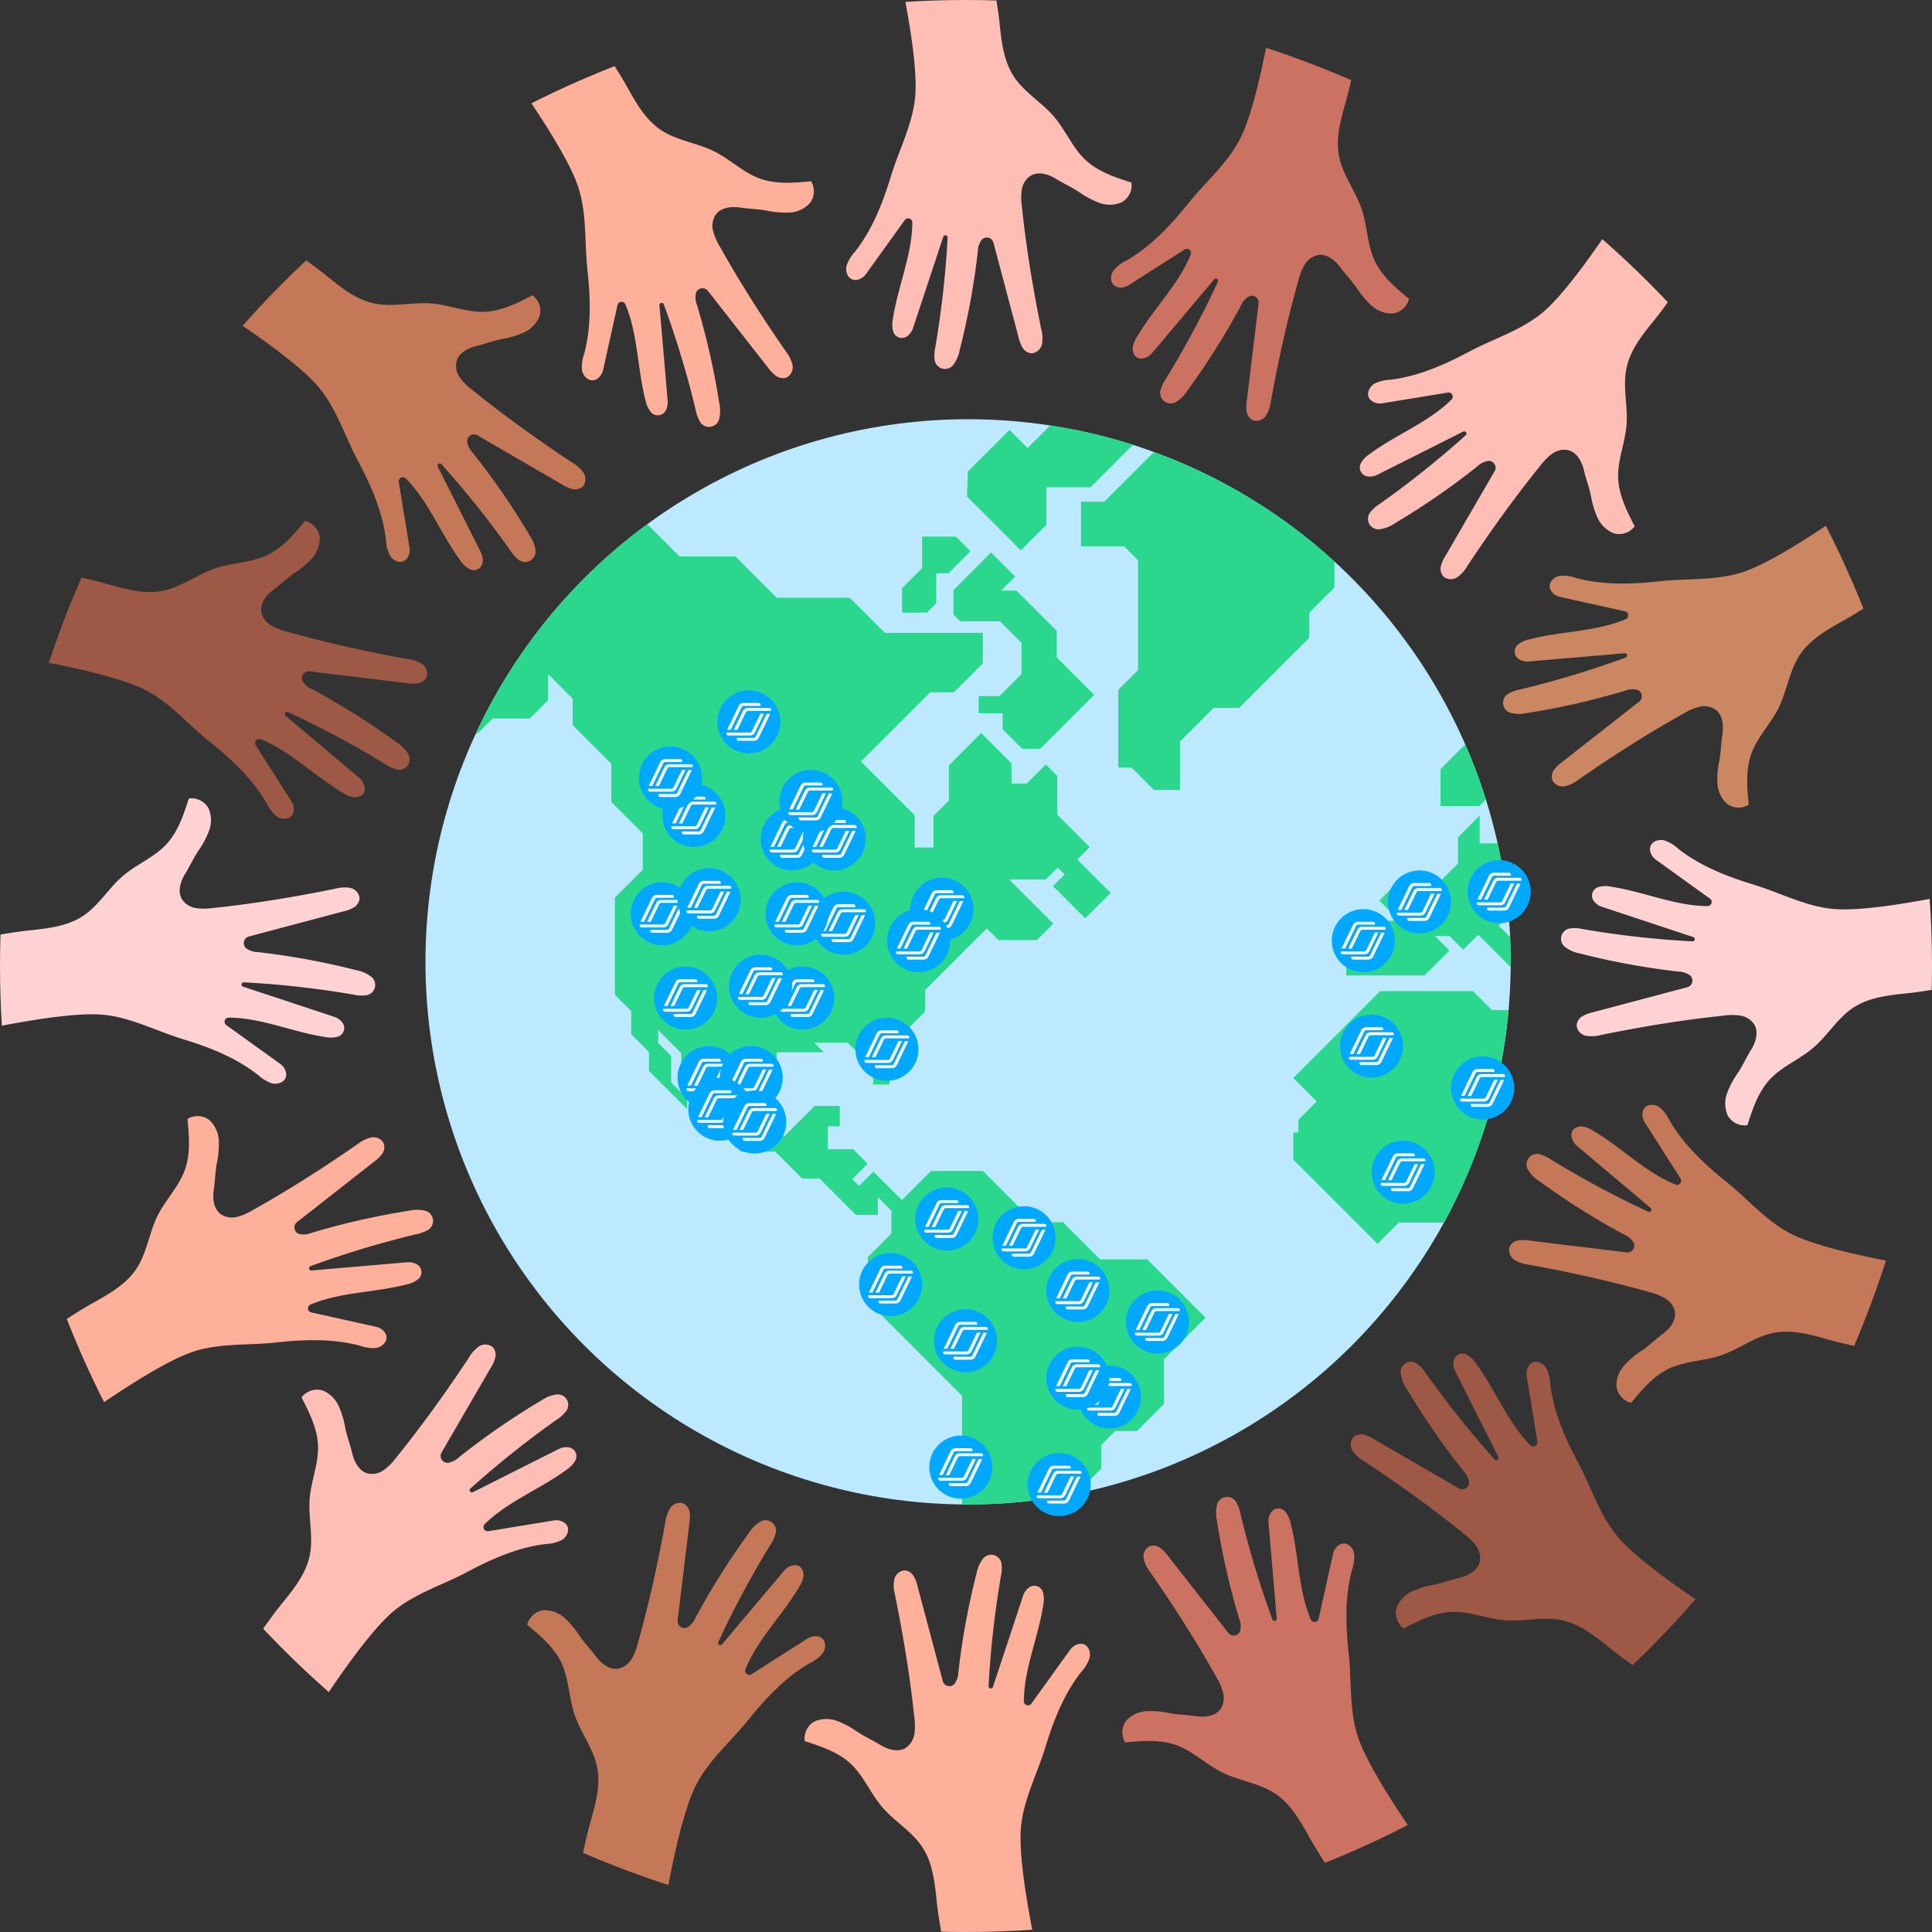 <svg xmlns="http://www.w3.org/2000/svg" width="373" height="373" viewBox="0 0 373 373"><rect x="0" y="0" width="373" height="373" fill="#333333" stroke="none"/><defs><clipPath id="a"><circle data-name="Ellipse 1150" cx="186.5" cy="186.5" r="186.5" transform="translate(769.562 906.225)" fill="#fff" stroke="#707070"/></clipPath><clipPath id="b"><circle data-name="Ellipse 1149" cx="104.762" cy="104.762" r="104.762" fill="none"/></clipPath></defs><g data-name="Mask Group 32" transform="translate(-769.562 -906.225)" clip-path="url(#a)"><g data-name="Group 7051"><g data-name="Group 7034" transform="translate(851.705 987.162)"><circle data-name="Ellipse 1148" cx="104.762" cy="104.762" r="104.762" fill="#bce9fe"/><g data-name="Group 7033"><g data-name="Group 7032" clip-path="url(#b)"><path data-name="Path 8028" d="M98.618 29.751v5.76l-1.789 1.829H92.01v-4.721l3.879-3.88v-6.083h6.51l2.826 2.827-4.268 4.268Zm20.071 33.873h-3.5l-3.75-3.752v-3.108h-4.647v-3.325h4.027l4.262-4.262v-5.991l-4.174-4.174h-7.685l-1.287-1.287v-4.748l5.966-5.966 1.259-1.3 4.677 4.677-2.7 2.7h2.973l7.761 7.761v5.139l7.228 7.228Zm11.772 138.977v-4.559l2.7-2.7h4.2l5.226-5.227v-8.633l8.018-8.016-11.255-11.255h-9.085l-7.18-7.18h-5.578l-9.906-9.906h-9.988l-5.635 5.635-5.505-5.506-2.77 2.771-1.31-1.311 2.98-2.98-2.8-2.8h-4.891v-4.428h2.31v-3.93h-4.848l-5.911 5.912-4.191-4.192v-6.621h2.775v-5.448h9.1l-1.859-1.859h6.451l4.924 4.924v3.153h3.157v-7.2l6.879-6.879v-4.16l11.9-11.9 2.25 2.25h7.437l3.163-3.163-8.529-8.529h7.064l2.31-2.31 1.339 1.339-2.251 2.25 6.227 6.229 4.918-4.918-4.031-4.031-2.416-2.417 2.405-2.406-6.266-6.266v-7.461l-2.218-2.218-3.691 3.691h-2.932v-3.9l-5.862-5.863-6.226 6.225v6.8l-2.976 2.976v6.1h-3.629v-6.221L84.076 66.084l13.361-13.349h4.584l5.58-5.58v-5.912h-18.9l-6.781-6.78h-14.1l-7.966-7.966H49.062l-7.84-7.841A106.678 106.678 0 0 0 6.679 60.632h3.437l2.843-2.844h7.169l3.54-3.541v-5.054l4.746 4.746v5.129l7.472 7.472v7.359l6.075 6.077v7l-5.393 5.394v18.748l3.15 3.149v4.482l3.43 3.431v3.652l7.361 7.36v-2.079l-3.075-3.075v-5.1l-2.5-2.5v-2.5l4.449 4.45v4.817l4.913 4.913v2.708l6.587 6.588h6.653l5.167 5.167h3.371l7.041 7.041h4.221v-3.435l2.622 2.622v4.392l-4.549 4.549v8.615l18.187 18.187v21.535l-1.072 1.071c.261 0 .521.01.783.01a106.58 106.58 0 0 0 24.762-2.907v-3.26Zm-3.895-186.682v8.607h8.3l2.713 2.713v21.187l-3.835 3.835v14.99h2.569l4.327 4.327h5.031v-9.352l6.471-6.471h4.932l13.563-13.563V37.34l4.846-4.846v-5.571a106.283 106.283 0 0 0-34.155-21.272l-10.27 10.268ZM116.254 5.551l-3.495-3.495-8.047 8.047-.155 4.837 10.384 10.383 4.945-4.945v-7.243h8.521l8.931-8.931a105.507 105.507 0 0 0-17.012-4.2l.74.739Zm85.988 104.864h-17.923l-16.763 16.764 4.522 4.523-3.538 3.538v2.46h-.984v5.242l16.258 16.258 4.09-4.09h9.069a105.6 105.6 0 0 0 12.194-41.034h-3.266Zm1.287-33.871-4.183 4.181v5.052l-7.963 7.963-4.014-4.013-3.2 3.2 3.894 3.894h-6.043l-4.243 4.242v6.322h15.091l4.824-4.823-2.805-2.8h2.805l2.655 2.655 2.893-2.892 6.311 6.311c0-.309.012-.616.012-.926 0-1.647-.043-3.285-.118-4.914l-2.243-2.243 1.78-1.78.222.222a105.961 105.961 0 0 0-2.151-14.309h-3.529Zm-7.554-1.843h7.47l1.357-1.356a105.332 105.332 0 0 0-3.962-10.666l-4.866 4.867Z" fill="#2bd78c"/></g></g></g><g data-name="Group 7035"><path data-name="Path 8029" d="M783.799 926.891c8.22 5.236 40.945 26.216 48.52 32.349 2.884 2.335 5.875 4.811 9.507 5.572 3.616.758 7.37-.295 11.052 0 3.419.279 6.713 1.72 10.141 1.607 3.323-.111 6.4-1.665 9.36-3.184a3.748 3.748 0 0 1 1.35 4.048 5.838 5.838 0 0 1-3.007 3.126 17.327 17.327 0 0 1-4.25 1.273c-1.694.353-3.187.938-4.872 1.335s-3.473 1.335-3.911 3.009a3.944 3.944 0 0 0 .69 3.133 11.273 11.273 0 0 0 2.339 2.321c6.192 5.015 12.681 9.659 19.324 14.058a6.709 6.709 0 0 1 2.147 1.915 2.256 2.256 0 0 1-.1 2.69 2.221 2.221 0 0 1-2.013.5 6.559 6.559 0 0 1-1.968-.869l-16.366-9.5a1.326 1.326 0 0 0-1.993 1.194 4.017 4.017 0 0 0 1.1 2.194 141.689 141.689 0 0 1 11 15.968 6.472 6.472 0 0 1 1.052 2.589 2.02 2.02 0 0 1-3.333 1.964 6.908 6.908 0 0 1-1.494-1.7 183.092 183.092 0 0 0-13.285-16.642.432.432 0 0 0-.708.476l8.366 16.642a3.135 3.135 0 0 1 .308 1.69 1.739 1.739 0 0 1-2.757 1.32 5.2 5.2 0 0 1-1.576-1.559c-3.76-5.1-6.108-11.375-10.513-15.813a.8.8 0 0 0-1.355.7l2.064 12.627a2.817 2.817 0 0 1-.227 1.705c-.877 1.771-2.8 1.079-3.544-.139a7.594 7.594 0 0 1-.773-3.107c-.653-5.358-2.86-10.4-5.4-15.17s-4.149-10.15-7.628-14.277c-8.522-10.112-47.137-32.159-59.781-38.335 5.947-3.956 10.584-8.849 12.534-15.71Z" fill="#c47858"/></g><g data-name="Group 7036"><path data-name="Path 8030" d="M717.676 1097.324c9.515-2.109 47.49-10.415 57.182-11.434 3.69-.389 7.557-.753 10.663-2.782s5-5.421 7.819-7.813c2.615-2.221 5.962-3.531 8.306-6.035 2.271-2.427 3.351-5.7 4.367-8.87a3.75 3.75 0 0 1 3.818 1.908 5.843 5.843 0 0 1 .083 4.337 17.353 17.353 0 0 1-2.1 3.9c-.948 1.447-1.59 2.917-2.5 4.388s-1.512 3.4-.637 4.893a3.94 3.94 0 0 0 2.7 1.728 11.249 11.249 0 0 0 3.295-.012c7.926-.833 15.8-2.137 23.606-3.724a6.681 6.681 0 0 1 2.872-.164 2.257 2.257 0 0 1 1.831 1.973 2.224 2.224 0 0 1-1.07 1.776 6.583 6.583 0 0 1-2.006.777l-18.288 4.856a1.326 1.326 0 0 0-.565 2.254 4.025 4.025 0 0 0 2.333.769 141.822 141.822 0 0 1 19.068 3.513 6.482 6.482 0 0 1 2.575 1.089 2.02 2.02 0 0 1-.968 3.745 6.941 6.941 0 0 1-2.261-.15 183.253 183.253 0 0 0-21.162-2.373.432.432 0 0 0-.163.838l17.682 5.85a3.145 3.145 0 0 1 1.412.977 1.739 1.739 0 0 1-1.016 2.884 5.187 5.187 0 0 1-2.217.011c-6.267-.95-12.363-3.723-18.616-3.747a.8.8 0 0 0-.462 1.454l10.389 7.47a2.817 2.817 0 0 1 1.045 1.367c.632 1.873-1.216 2.742-2.6 2.408a7.6 7.6 0 0 1-2.744-1.651c-4.25-3.328-9.378-5.336-14.541-6.911s-10.111-4.243-15.49-4.7c-13.176-1.124-56.07 10.59-69.378 15.164 1.392-6.994 1.215-13.729-2.262-19.963Z" fill="#fed2d2"/></g><g data-name="Group 7037"><path data-name="Path 8031" d="M791.434 1264.593c5.236-8.221 26.216-40.945 32.348-48.52 2.335-2.884 4.812-5.875 5.573-9.507.759-3.615-.3-7.37 0-11.052.278-3.419 1.719-6.713 1.606-10.141-.11-3.322-1.664-6.4-3.184-9.359a3.747 3.747 0 0 1 4.048-1.349 5.835 5.835 0 0 1 3.125 3.007 17.376 17.376 0 0 1 1.274 4.249c.352 1.695.938 3.187 1.334 4.872s1.335 3.473 3.01 3.911a3.942 3.942 0 0 0 3.132-.69 11.237 11.237 0 0 0 2.321-2.339c5.015-6.192 9.659-12.68 14.059-19.325a6.682 6.682 0 0 1 1.915-2.147 2.256 2.256 0 0 1 2.689.1 2.226 2.226 0 0 1 .5 2.013 6.573 6.573 0 0 1-.869 1.969l-9.5 16.366a1.326 1.326 0 0 0 1.2 1.992 4.022 4.022 0 0 0 2.194-1.1 141.681 141.681 0 0 1 15.967-11 6.462 6.462 0 0 1 2.59-1.051 2.019 2.019 0 0 1 1.962 3.333 6.887 6.887 0 0 1-1.7 1.493 182.984 182.984 0 0 0-16.642 13.286.432.432 0 0 0 .477.708l16.64-8.366a3.147 3.147 0 0 1 1.69-.308 1.739 1.739 0 0 1 1.321 2.757 5.212 5.212 0 0 1-1.561 1.576c-5.1 3.76-11.373 6.109-15.813 10.514a.8.8 0 0 0 .7 1.355l12.628-2.064a2.81 2.81 0 0 1 1.7.228c1.771.877 1.079 2.8-.138 3.544a7.608 7.608 0 0 1-3.108.772c-5.359.653-10.4 2.86-15.168 5.4s-10.152 4.149-14.279 7.628c-10.111 8.522-32.159 47.136-38.334 59.781-3.955-5.948-8.841-10.587-15.707-12.536Z" fill="#febeb5"/></g><g data-name="Group 7038"><path data-name="Path 8032" d="M961.867 1330.715c-2.111-9.515-10.416-47.49-11.435-57.182-.387-3.69-.752-7.556-2.782-10.663s-5.421-5-7.812-7.818c-2.221-2.615-3.531-5.963-6.035-8.307-2.427-2.271-5.7-3.351-8.869-4.367a3.748 3.748 0 0 1 1.908-3.817 5.841 5.841 0 0 1 4.338-.083 17.329 17.329 0 0 1 3.9 2.1c1.448.948 2.917 1.59 4.389 2.5s3.4 1.512 4.892.637a3.942 3.942 0 0 0 1.728-2.7 11.255 11.255 0 0 0-.012-3.294c-.833-7.926-2.137-15.8-3.724-23.606a6.673 6.673 0 0 1-.163-2.872 2.255 2.255 0 0 1 1.971-1.831 2.226 2.226 0 0 1 1.777 1.07 6.546 6.546 0 0 1 .776 2.006l4.858 18.289a1.325 1.325 0 0 0 2.253.565 4.028 4.028 0 0 0 .771-2.333 141.663 141.663 0 0 1 3.513-19.068 6.465 6.465 0 0 1 1.087-2.574 2.02 2.02 0 0 1 3.746.967 6.889 6.889 0 0 1-.15 2.262 183.093 183.093 0 0 0-2.372 21.162.431.431 0 0 0 .837.164l5.852-17.683a3.124 3.124 0 0 1 .977-1.413 1.739 1.739 0 0 1 2.882 1.016 5.189 5.189 0 0 1 .011 2.217c-.95 6.267-3.722 12.363-3.747 18.616a.8.8 0 0 0 1.454.463l7.47-10.389a2.819 2.819 0 0 1 1.366-1.046c1.873-.631 2.744 1.216 2.408 2.605a7.609 7.609 0 0 1-1.651 2.743c-3.327 4.25-5.335 9.378-6.911 14.542s-4.243 10.111-4.7 15.489c-1.124 13.176 10.59 56.071 15.164 69.378-6.997-1.402-13.736-1.221-19.965 2.255Z" fill="#feb09b"/></g><g data-name="Group 7039"><path data-name="Path 8033" d="M1129.137 1256.958c-8.22-5.236-40.945-26.216-48.52-32.349-2.884-2.334-5.875-4.812-9.507-5.573-3.616-.758-7.37.3-11.052 0-3.42-.278-6.712-1.719-10.141-1.606-3.322.109-6.4 1.664-9.36 3.184a3.75 3.75 0 0 1-1.349-4.049 5.844 5.844 0 0 1 3.008-3.126 17.385 17.385 0 0 1 4.248-1.273c1.695-.353 3.188-.939 4.872-1.334s3.473-1.335 3.91-3.01a3.939 3.939 0 0 0-.69-3.132 11.208 11.208 0 0 0-2.338-2.321c-6.193-5.015-12.681-9.659-19.326-14.059a6.669 6.669 0 0 1-2.146-1.915 2.254 2.254 0 0 1 .1-2.689 2.226 2.226 0 0 1 2.013-.5 6.577 6.577 0 0 1 1.967.869l16.367 9.5a1.326 1.326 0 0 0 1.992-1.195 4.028 4.028 0 0 0-1.106-2.194 141.8 141.8 0 0 1-11-15.967 6.458 6.458 0 0 1-1.051-2.589 2.02 2.02 0 0 1 3.333-1.964 6.911 6.911 0 0 1 1.493 1.7 183.119 183.119 0 0 0 13.286 16.642.432.432 0 0 0 .708-.476l-8.366-16.642a3.145 3.145 0 0 1-.308-1.69 1.74 1.74 0 0 1 2.757-1.321 5.208 5.208 0 0 1 1.576 1.561c3.761 5.1 6.11 11.374 10.515 15.813a.8.8 0 0 0 1.354-.7l-2.061-12.63a2.818 2.818 0 0 1 .228-1.7c.878-1.771 2.8-1.08 3.544.138a7.579 7.579 0 0 1 .773 3.108c.652 5.358 2.859 10.4 5.4 15.168s4.149 10.151 7.628 14.278c8.522 10.111 47.136 32.159 59.782 38.335-5.947 3.953-10.585 8.844-12.533 15.708Z" fill="#9e5846"/></g><g data-name="Group 7040"><path data-name="Path 8034" d="M1195.26 1086.524c-9.514 2.111-47.49 10.416-57.182 11.435-3.69.388-7.557.752-10.663 2.782s-5 5.421-7.818 7.812c-2.614 2.221-5.962 3.531-8.306 6.035-2.273 2.427-3.352 5.7-4.368 8.869a3.75 3.75 0 0 1-3.817-1.908 5.843 5.843 0 0 1-.083-4.338 17.338 17.338 0 0 1 2.1-3.9c.948-1.448 1.589-2.917 2.5-4.389s1.512-3.4.638-4.893a3.94 3.94 0 0 0-2.7-1.728 11.263 11.263 0 0 0-3.294.012c-7.925.833-15.8 2.137-23.606 3.725a6.668 6.668 0 0 1-2.871.163 2.255 2.255 0 0 1-1.832-1.971 2.226 2.226 0 0 1 1.07-1.777 6.589 6.589 0 0 1 2.006-.776l18.29-4.857a1.325 1.325 0 0 0 .564-2.253 4.02 4.02 0 0 0-2.333-.77 141.7 141.7 0 0 1-19.068-3.513 6.46 6.46 0 0 1-2.574-1.088 2.02 2.02 0 0 1 .968-3.745 6.876 6.876 0 0 1 2.261.15 183.058 183.058 0 0 0 21.162 2.372.431.431 0 0 0 .164-.837l-17.684-5.852a3.136 3.136 0 0 1-1.412-.976 1.739 1.739 0 0 1 1.016-2.883 5.19 5.19 0 0 1 2.217-.011c6.268.949 12.363 3.722 18.616 3.746a.8.8 0 0 0 .462-1.454l-10.389-7.47a2.818 2.818 0 0 1-1.045-1.366c-.631-1.873 1.218-2.744 2.6-2.409a7.608 7.608 0 0 1 2.744 1.651c4.25 3.328 9.378 5.336 14.542 6.911s10.111 4.243 15.489 4.7c13.176 1.124 56.071-10.59 69.378-15.165-1.397 6.997-1.219 13.734 2.258 19.966Z" fill="#fed2d2"/></g><g data-name="Group 7041"><path data-name="Path 8035" d="M1121.5 919.254c-5.235 8.22-26.216 40.945-32.349 48.52-2.335 2.884-4.811 5.875-5.572 9.507-.759 3.616.3 7.371 0 11.052-.279 3.419-1.72 6.713-1.607 10.141.111 3.322 1.665 6.4 3.184 9.36a3.749 3.749 0 0 1-4.048 1.349 5.842 5.842 0 0 1-3.126-3.008 17.33 17.33 0 0 1-1.273-4.248c-.353-1.694-.938-3.188-1.335-4.872s-1.335-3.473-3.009-3.911a3.942 3.942 0 0 0-3.133.69 11.232 11.232 0 0 0-2.321 2.338c-5.015 6.193-9.659 12.681-14.058 19.326a6.688 6.688 0 0 1-1.915 2.146 2.256 2.256 0 0 1-2.689-.1 2.22 2.22 0 0 1-.5-2.013 6.559 6.559 0 0 1 .869-1.968l9.5-16.366a1.325 1.325 0 0 0-1.194-1.993 4.023 4.023 0 0 0-2.194 1.106 141.833 141.833 0 0 1-15.968 11 6.466 6.466 0 0 1-2.589 1.051 2.02 2.02 0 0 1-1.965-3.333 6.913 6.913 0 0 1 1.7-1.493 183.008 183.008 0 0 0 16.641-13.286.432.432 0 0 0-.476-.708l-16.641 8.366a3.148 3.148 0 0 1-1.689.308 1.739 1.739 0 0 1-1.32-2.757 5.2 5.2 0 0 1 1.56-1.576c5.1-3.76 11.374-6.109 15.813-10.513a.8.8 0 0 0-.7-1.355l-12.627 2.064a2.817 2.817 0 0 1-1.706-.228c-1.77-.877-1.079-2.8.139-3.544a7.592 7.592 0 0 1 3.107-.773c5.358-.652 10.405-2.859 15.169-5.4s10.15-4.149 14.277-7.628c10.112-8.522 32.16-47.136 38.336-59.781 3.955 5.944 8.843 10.582 15.709 12.53Z" fill="#febeb5"/></g><g data-name="Group 7042"><path data-name="Path 8036" d="M951.068 853.132c2.11 9.515 10.415 47.491 11.434 57.183.388 3.69.753 7.556 2.782 10.663s5.42 5 7.812 7.818c2.221 2.614 3.531 5.962 6.035 8.306 2.427 2.272 5.7 3.352 8.87 4.368a3.751 3.751 0 0 1-1.908 3.817 5.843 5.843 0 0 1-4.338.084 17.389 17.389 0 0 1-3.905-2.1c-1.447-.948-2.917-1.59-4.388-2.5s-3.4-1.512-4.894-.638a3.944 3.944 0 0 0-1.728 2.7 11.23 11.23 0 0 0 .012 3.295c.833 7.925 2.137 15.8 3.725 23.606a6.7 6.7 0 0 1 .163 2.871 2.258 2.258 0 0 1-1.972 1.832 2.223 2.223 0 0 1-1.776-1.071 6.584 6.584 0 0 1-.777-2.006l-4.856-18.289a1.326 1.326 0 0 0-2.254-.565 4.023 4.023 0 0 0-.77 2.333 141.838 141.838 0 0 1-3.513 19.068 6.5 6.5 0 0 1-1.088 2.575 2.021 2.021 0 0 1-3.746-.969 6.953 6.953 0 0 1 .15-2.26 183.425 183.425 0 0 0 2.374-21.163.432.432 0 0 0-.838-.164l-5.851 17.684a3.148 3.148 0 0 1-.977 1.413 1.74 1.74 0 0 1-2.884-1.016 5.205 5.205 0 0 1-.011-2.217c.949-6.268 3.722-12.362 3.746-18.616a.8.8 0 0 0-1.453-.462l-7.47 10.389a2.816 2.816 0 0 1-1.366 1.045c-1.873.631-2.743-1.217-2.408-2.6a7.6 7.6 0 0 1 1.651-2.743c3.327-4.25 5.335-9.378 6.911-14.541s4.244-10.111 4.7-15.49c1.124-13.176-10.59-56.07-15.164-69.378 7.001 1.393 13.74 1.216 19.97-2.262Z" fill="#febeb5"/></g><g data-name="Group 7043"><path data-name="Path 8037" d="M732.726 1008.313c9.619 1.572 47.964 7.954 57.343 10.6 3.57 1.01 7.3 2.106 10.933 1.374 3.622-.729 6.657-3.178 10.158-4.353 3.252-1.092 6.847-1.066 9.954-2.521 3.01-1.411 5.229-4.053 7.347-6.615a3.749 3.749 0 0 1 2.834 3.189 5.836 5.836 0 0 1-1.532 4.058 17.373 17.373 0 0 1-3.4 2.845c-1.419.992-2.559 2.118-3.951 3.146s-2.665 2.6-2.409 4.307a3.942 3.942 0 0 0 1.869 2.607 11.263 11.263 0 0 0 3.064 1.211c7.669 2.169 15.462 3.878 23.3 5.3a6.672 6.672 0 0 1 2.726.914 2.254 2.254 0 0 1 .969 2.511 2.225 2.225 0 0 1-1.653 1.251 6.565 6.565 0 0 1-2.151-.023l-18.785-2.277a1.325 1.325 0 0 0-1.36 1.883 4.014 4.014 0 0 0 1.881 1.581 141.815 141.815 0 0 1 16.4 10.34 6.465 6.465 0 0 1 1.987 1.965 2.02 2.02 0 0 1-2.289 3.118 6.923 6.923 0 0 1-2.044-.978 183.116 183.116 0 0 0-18.77-10.057.432.432 0 0 0-.463.717l14.249 12a3.131 3.131 0 0 1 .948 1.432c.5 1.663-.855 2.414-2.012 2.3a5.184 5.184 0 0 1-2.063-.813c-5.467-3.208-10.1-8.045-15.9-10.388a.8.8 0 0 0-.968 1.178l6.874 10.792a2.811 2.811 0 0 1 .464 1.657c-.109 1.973-2.148 2.1-3.313 1.269a7.621 7.621 0 0 1-1.935-2.551c-2.711-4.667-6.728-8.435-10.937-11.814s-7.814-7.693-12.638-10.115c-11.818-5.935-56-10.977-70.052-11.669 3.905-5.971 6.241-12.293 5.325-19.371Z" fill="#9e5846"/></g><g data-name="Group 7044"><path data-name="Path 8038" d="M739.137 1191.011c7.912-5.691 39.539-28.292 48.045-33.049 3.238-1.811 6.648-3.671 8.7-6.76s2.461-6.953 4.106-10.262c1.528-3.071 4.088-5.594 5.255-8.82 1.131-3.126.831-6.564.517-9.873a3.751 3.751 0 0 1 4.26.25 5.842 5.842 0 0 1 1.787 3.954 17.4 17.4 0 0 1-.4 4.417c-.3 1.7-.312 3.307-.569 5.02s-.049 3.72 1.344 4.748a3.936 3.936 0 0 0 3.164.523 11.285 11.285 0 0 0 3.024-1.31c6.955-3.89 13.675-8.191 20.226-12.728a6.685 6.685 0 0 1 2.576-1.282 2.255 2.255 0 0 1 2.46 1.09 2.224 2.224 0 0 1-.283 2.054 6.6 6.6 0 0 1-1.537 1.505l-14.894 11.671a1.326 1.326 0 0 0 .37 2.294 4.03 4.03 0 0 0 2.448-.211 141.61 141.61 0 0 1 18.909-4.287 6.467 6.467 0 0 1 2.794-.015 2.02 2.02 0 0 1 .587 3.823 6.935 6.935 0 0 1-2.137.754 183.01 183.01 0 0 0-20.384 6.161.431.431 0 0 0 .179.834l18.558-1.593a3.149 3.149 0 0 1 1.683.341 1.739 1.739 0 0 1 .2 3.05 5.2 5.2 0 0 1-2.033.884c-6.134 1.6-12.83 1.452-18.586 3.895a.8.8 0 0 0 .149 1.518l12.491 2.77a2.811 2.811 0 0 1 1.5.844c1.319 1.472-.038 3-1.444 3.239a7.609 7.609 0 0 1-3.173-.435c-5.218-1.383-10.722-1.207-16.087-.62s-10.966.086-16.09 1.784c-12.552 4.16-47.356 31.834-57.784 41.284-1.461-6.984-4.28-13.106-9.931-17.462Z" fill="#feb09b"/></g><g data-name="Group 7045"><path data-name="Path 8039" d="M872.856 1315.665c1.572-9.618 7.954-47.964 10.605-57.343 1.009-3.571 2.105-7.3 1.373-10.934-.728-3.622-3.177-6.656-4.353-10.158-1.091-3.252-1.065-6.846-2.521-9.953-1.411-3.011-4.052-5.23-6.615-7.349a3.75 3.75 0 0 1 3.188-2.835 5.834 5.834 0 0 1 4.059 1.532 17.327 17.327 0 0 1 2.844 3.4c.992 1.418 2.118 2.559 3.147 3.952s2.6 2.665 4.307 2.408a3.947 3.947 0 0 0 2.608-1.869 11.259 11.259 0 0 0 1.211-3.064c2.168-7.669 3.878-15.462 5.3-23.3a6.675 6.675 0 0 1 .915-2.726 2.253 2.253 0 0 1 2.511-.969 2.227 2.227 0 0 1 1.252 1.653 6.6 6.6 0 0 1-.023 2.151l-2.279 18.784a1.326 1.326 0 0 0 1.884 1.361 4.026 4.026 0 0 0 1.581-1.881 141.714 141.714 0 0 1 10.338-16.4 6.455 6.455 0 0 1 1.966-1.986 2.02 2.02 0 0 1 3.119 2.289 6.9 6.9 0 0 1-.979 2.044 183.191 183.191 0 0 0-10.057 18.77.432.432 0 0 0 .717.463l12-14.25a3.143 3.143 0 0 1 1.432-.948c1.664-.5 2.415.855 2.3 2.013a5.2 5.2 0 0 1-.814 2.063c-3.207 5.467-8.044 10.1-10.388 15.9a.8.8 0 0 0 1.179.968l10.792-6.874a2.819 2.819 0 0 1 1.657-.464c1.972.109 2.1 2.148 1.268 3.313a7.6 7.6 0 0 1-2.55 1.935c-4.668 2.71-8.436 6.728-11.815 10.937s-7.693 7.816-10.115 12.638c-5.934 11.819-10.977 56-11.667 70.052-5.977-3.898-12.302-6.239-19.377-5.323Z" fill="#c47858"/></g><g data-name="Group 7046"><path data-name="Path 8040" d="M1055.554 1309.254c-5.689-7.912-28.291-39.54-33.048-48.046-1.811-3.238-3.67-6.647-6.76-8.7s-6.953-2.461-10.261-4.106c-3.072-1.528-5.595-4.088-8.822-5.255-3.125-1.132-6.562-.832-9.872-.518a3.748 3.748 0 0 1 .25-4.26 5.831 5.831 0 0 1 3.954-1.787 17.335 17.335 0 0 1 4.418.4c1.7.3 3.308.311 5.018.569s3.72.05 4.748-1.343a3.937 3.937 0 0 0 .523-3.165 11.269 11.269 0 0 0-1.31-3.024c-3.889-6.955-8.191-13.675-12.728-20.226a6.681 6.681 0 0 1-1.281-2.575 2.254 2.254 0 0 1 1.09-2.46 2.225 2.225 0 0 1 2.054.283 6.565 6.565 0 0 1 1.5 1.538l11.673 14.894a1.325 1.325 0 0 0 2.293-.37 4.021 4.021 0 0 0-.212-2.448 141.662 141.662 0 0 1-4.287-18.909 6.464 6.464 0 0 1-.015-2.794 2.021 2.021 0 0 1 3.824-.587 6.942 6.942 0 0 1 .753 2.137 183.194 183.194 0 0 0 6.161 20.384.431.431 0 0 0 .833-.179l-1.591-18.557a3.141 3.141 0 0 1 .34-1.684 1.738 1.738 0 0 1 3.049-.2 5.171 5.171 0 0 1 .884 2.033c1.6 6.133 1.452 12.829 3.895 18.585a.8.8 0 0 0 1.519-.149l2.771-12.491a2.82 2.82 0 0 1 .844-1.5c1.472-1.319 3 .038 3.24 1.444a7.606 7.606 0 0 1-.437 3.173c-1.383 5.218-1.207 10.722-.62 16.088s.085 10.965 1.784 16.09c4.16 12.552 31.834 47.356 41.283 57.784-6.978 1.459-13.096 4.28-17.457 9.931Z" fill="#cb7262"/></g><g data-name="Group 7047"><path data-name="Path 8041" d="M1180.209 1175.536c-9.619-1.572-47.964-7.954-57.343-10.6-3.571-1.009-7.3-2.105-10.933-1.373s-6.658 3.176-10.16 4.353c-3.252 1.091-6.847 1.065-9.953 2.521-3.011 1.411-5.23 4.053-7.347 6.615a3.749 3.749 0 0 1-2.836-3.189 5.839 5.839 0 0 1 1.532-4.058 17.322 17.322 0 0 1 3.4-2.845c1.418-.992 2.559-2.118 3.951-3.146s2.666-2.6 2.408-4.307a3.944 3.944 0 0 0-1.869-2.608 11.268 11.268 0 0 0-3.064-1.211c-7.668-2.168-15.461-3.878-23.3-5.3a6.68 6.68 0 0 1-2.726-.914 2.256 2.256 0 0 1-.969-2.511 2.228 2.228 0 0 1 1.653-1.253 6.605 6.605 0 0 1 2.151.023l18.785 2.278a1.325 1.325 0 0 0 1.36-1.884 4.017 4.017 0 0 0-1.88-1.579 142 142 0 0 1-16.4-10.34 6.468 6.468 0 0 1-1.986-1.965 2.02 2.02 0 0 1 2.288-3.119 6.883 6.883 0 0 1 2.044.978 183.324 183.324 0 0 0 18.77 10.058.432.432 0 0 0 .464-.717l-14.248-12a3.135 3.135 0 0 1-.949-1.432c-.5-1.663.855-2.414 2.013-2.3a5.184 5.184 0 0 1 2.063.813c5.468 3.207 10.1 8.045 15.9 10.388a.8.8 0 0 0 .969-1.179l-6.875-10.792a2.816 2.816 0 0 1-.463-1.657c.109-1.973 2.148-2.1 3.313-1.269a7.592 7.592 0 0 1 1.936 2.55c2.711 4.668 6.728 8.435 10.937 11.815s7.814 7.693 12.638 10.115c11.818 5.933 56 10.976 70.052 11.668-3.911 5.973-6.242 12.295-5.326 19.373Z" fill="#c47858"/></g><g data-name="Group 7048"><path data-name="Path 8042" d="M1173.798 992.838c-7.913 5.689-39.539 28.291-48.047 33.048-3.238 1.811-6.646 3.67-8.7 6.76s-2.46 6.953-4.106 10.261c-1.528 3.072-4.088 5.595-5.255 8.821-1.131 3.125-.832 6.563-.518 9.872a3.747 3.747 0 0 1-4.26-.25 5.838 5.838 0 0 1-1.786-3.953 17.325 17.325 0 0 1 .4-4.417c.3-1.7.311-3.308.569-5.019s.05-3.72-1.342-4.748a3.94 3.94 0 0 0-3.166-.523 11.244 11.244 0 0 0-3.022 1.31c-6.957 3.889-13.676 8.191-20.228 12.728a6.687 6.687 0 0 1-2.574 1.282 2.256 2.256 0 0 1-2.461-1.09 2.229 2.229 0 0 1 .283-2.055 6.589 6.589 0 0 1 1.537-1.5l14.895-11.673a1.325 1.325 0 0 0-.371-2.294 4.021 4.021 0 0 0-2.446.213 141.874 141.874 0 0 1-18.909 4.287 6.462 6.462 0 0 1-2.8.015 2.02 2.02 0 0 1-.587-3.824 6.945 6.945 0 0 1 2.137-.753 182.979 182.979 0 0 0 20.385-6.161.431.431 0 0 0-.18-.834l-18.557 1.592a3.135 3.135 0 0 1-1.683-.34 1.739 1.739 0 0 1-.2-3.05 5.181 5.181 0 0 1 2.034-.884c6.134-1.6 12.829-1.452 18.585-3.895a.8.8 0 0 0-.147-1.518l-12.493-2.771a2.823 2.823 0 0 1-1.5-.844c-1.318-1.472.038-3 1.445-3.24a7.593 7.593 0 0 1 3.171.436c5.218 1.383 10.722 1.208 16.089.62s10.965-.085 16.088-1.784c12.552-4.161 47.357-31.834 57.785-41.284 1.465 6.98 4.283 13.104 9.935 17.459Z" fill="#cb8662"/></g><g data-name="Group 7049"><path data-name="Path 8043" d="M1040.078 868.183c-1.572 9.619-7.954 47.964-10.6 57.342-1.01 3.571-2.106 7.3-1.375 10.933s3.178 6.657 4.353 10.159c1.093 3.252 1.066 6.847 2.521 9.953 1.411 3.011 4.054 5.23 6.615 7.347a3.748 3.748 0 0 1-3.188 2.836 5.84 5.84 0 0 1-4.059-1.532 17.339 17.339 0 0 1-2.844-3.4c-.992-1.418-2.118-2.559-3.146-3.951s-2.6-2.666-4.307-2.408a3.941 3.941 0 0 0-2.607 1.869 11.275 11.275 0 0 0-1.211 3.064c-2.169 7.668-3.878 15.461-5.3 23.3a6.667 6.667 0 0 1-.914 2.726 2.256 2.256 0 0 1-2.511.969 2.226 2.226 0 0 1-1.252-1.653 6.567 6.567 0 0 1 .023-2.151l2.278-18.785a1.325 1.325 0 0 0-1.883-1.36 4.018 4.018 0 0 0-1.58 1.88 142 142 0 0 1-10.34 16.4 6.476 6.476 0 0 1-1.966 1.987 2.019 2.019 0 0 1-3.118-2.289 6.928 6.928 0 0 1 .978-2.044 183.337 183.337 0 0 0 10.058-18.77.432.432 0 0 0-.717-.463l-12 14.248a3.141 3.141 0 0 1-1.432.949c-1.663.5-2.415-.856-2.3-2.013a5.2 5.2 0 0 1 .813-2.063c3.208-5.468 8.045-10.1 10.388-15.9a.8.8 0 0 0-1.178-.969l-10.792 6.875a2.816 2.816 0 0 1-1.657.463c-1.972-.109-2.1-2.149-1.269-3.313a7.6 7.6 0 0 1 2.551-1.935c4.667-2.712 8.435-6.728 11.814-10.938s7.693-7.814 10.116-12.638c5.933-11.817 10.975-56 11.667-70.052 5.971 3.908 12.292 6.242 19.371 5.327Z" fill="#cb7262"/></g><g data-name="Group 7050"><path data-name="Path 8044" d="M857.381 874.595c5.691 7.913 28.292 39.54 33.048 48.047 1.811 3.238 3.671 6.647 6.76 8.7s6.954 2.461 10.262 4.106c3.071 1.528 5.594 4.088 8.82 5.255 3.127 1.131 6.564.832 9.873.518a3.751 3.751 0 0 1-.25 4.26 5.844 5.844 0 0 1-3.954 1.786 17.344 17.344 0 0 1-4.417-.395c-1.705-.3-3.307-.311-5.02-.569s-3.72-.049-4.748 1.342a3.935 3.935 0 0 0-.523 3.166 11.253 11.253 0 0 0 1.31 3.023c3.89 6.957 8.191 13.675 12.728 20.227a6.684 6.684 0 0 1 1.281 2.574 2.255 2.255 0 0 1-1.09 2.461 2.225 2.225 0 0 1-2.054-.283 6.6 6.6 0 0 1-1.506-1.537l-11.671-14.895a1.325 1.325 0 0 0-2.293.37 4.023 4.023 0 0 0 .211 2.447 141.641 141.641 0 0 1 4.287 18.909 6.47 6.47 0 0 1 .015 2.8 2.02 2.02 0 0 1-3.823.587 6.9 6.9 0 0 1-.754-2.136 182.99 182.99 0 0 0-6.161-20.385.431.431 0 0 0-.833.18l1.593 18.558a3.149 3.149 0 0 1-.341 1.682 1.739 1.739 0 0 1-3.05.2 5.179 5.179 0 0 1-.884-2.034c-1.6-6.134-1.452-12.828-3.9-18.584a.8.8 0 0 0-1.518.148l-2.77 12.492a2.811 2.811 0 0 1-.845 1.5c-1.472 1.318-3-.037-3.239-1.445a7.6 7.6 0 0 1 .435-3.172c1.384-5.218 1.207-10.722.62-16.089s-.086-10.965-1.785-16.089c-4.161-12.552-31.834-47.357-41.283-57.784 6.99-1.472 13.112-4.291 17.469-9.941Z" fill="#feb09b"/></g></g><g data-name="Group 7052"><g data-name="Group 7052"><path data-name="Path 8046" d="M897.464 1077.435a4.976 4.976 0 0 1 5.268 5.214 4.976 4.976 0 0 1-5.268 5.214 5.18 5.18 0 0 1-5.513-5.214 5.18 5.18 0 0 1 5.513-5.214Z" fill="#fff"/><path data-name="Path 8045" d="M897.396 1076.563a6.085 6.085 0 1 0 6.107 6.085 6.1 6.1 0 0 0-6.107-6.085Zm-2.2 3.523.255-.525a1.045 1.045 0 0 1 1.015-.561h2.732a.579.579 0 0 1 .364.1.3.3 0 0 1 .117.246.527.527 0 0 1-.05.21h-3.142a.469.469 0 0 0-.5.313l-.1.213-1.98 4.09h-.686Zm-2.018 5.083a.3.3 0 0 1-.117-.245.517.517 0 0 1 .053-.215h.831a.077.077 0 0 0 .02.006h3.566a.47.47 0 0 0 .5-.314l.1-.213 1.04-2.15.009-.018.114-.236.343-.709h.687l-1.709 3.53a1.271 1.271 0 0 1-.039.072l-.017.035a1.045 1.045 0 0 1-1.015.562h-4.011a.579.579 0 0 1-.357-.105Zm6.178.46a1.271 1.271 0 0 1-.039.072l-.017.035a1.045 1.045 0 0 1-1.015.562h-2.734a.577.577 0 0 1-.364-.105.3.3 0 0 1-.116-.245.514.514 0 0 1 .053-.214h.831a.136.136 0 0 0 .021.005h2.324a.461.461 0 0 0 .468-.312l.1-.213 1.99-4.111h.686Zm2.327-5.1h-4.352a.513.513 0 0 0-.513.286l-1.245 2.572-.4.808h-.677l1.771-3.664a1.047 1.047 0 0 1 1.015-.561h3.966a.579.579 0 0 1 .364.1.3.3 0 0 1 .117.245.513.513 0 0 1-.048.216Z" fill="#00a8ff" fill-rule="evenodd"/></g><g data-name="Group 7053"><path data-name="Path 8046" d="M906.502 1074.724a4.976 4.976 0 0 1 5.268 5.214 4.976 4.976 0 0 1-5.268 5.214 5.18 5.18 0 0 1-5.513-5.214 5.18 5.18 0 0 1 5.513-5.214Z" fill="#fff"/><path data-name="Path 8045" d="M906.434 1073.852a6.085 6.085 0 1 0 6.107 6.085 6.1 6.1 0 0 0-6.107-6.085Zm-2.2 3.523.255-.525a1.045 1.045 0 0 1 1.015-.561h2.732a.579.579 0 0 1 .364.1.3.3 0 0 1 .117.246.527.527 0 0 1-.05.21h-3.142a.469.469 0 0 0-.5.313l-.1.213-1.98 4.09h-.686Zm-2.018 5.083a.3.3 0 0 1-.117-.245.517.517 0 0 1 .053-.215h.831a.077.077 0 0 0 .02.006h3.566a.47.47 0 0 0 .5-.314l.1-.213 1.04-2.15.009-.018.114-.236.343-.709h.687l-1.709 3.53a1.271 1.271 0 0 1-.039.072l-.017.035a1.045 1.045 0 0 1-1.015.562h-4.011a.579.579 0 0 1-.357-.105Zm6.178.46a1.271 1.271 0 0 1-.039.072l-.017.035a1.045 1.045 0 0 1-1.015.562h-2.734a.577.577 0 0 1-.364-.105.3.3 0 0 1-.116-.245.514.514 0 0 1 .053-.214h.831a.136.136 0 0 0 .021.005h2.324a.461.461 0 0 0 .468-.312l.1-.213 1.99-4.111h.686Zm2.327-5.1h-4.352a.513.513 0 0 0-.513.286l-1.245 2.572-.4.808h-.677l1.771-3.664a1.047 1.047 0 0 1 1.015-.561h3.966a.579.579 0 0 1 .364.1.3.3 0 0 1 .117.245.513.513 0 0 1-.048.216Z" fill="#00a8ff" fill-rule="evenodd"/></g><g data-name="Group 7058"><path data-name="Path 8046" d="M924.578 1093.704a4.976 4.976 0 0 1 5.268 5.214 4.976 4.976 0 0 1-5.268 5.214 5.18 5.18 0 0 1-5.513-5.214 5.18 5.18 0 0 1 5.513-5.214Z" fill="#fff"/><path data-name="Path 8045" d="M924.51 1092.832a6.085 6.085 0 1 0 6.107 6.085 6.1 6.1 0 0 0-6.107-6.085Zm-2.2 3.523.255-.525a1.045 1.045 0 0 1 1.015-.561h2.732a.579.579 0 0 1 .364.1.3.3 0 0 1 .117.246.527.527 0 0 1-.05.21h-3.142a.469.469 0 0 0-.5.313l-.1.213-1.98 4.09h-.686Zm-2.018 5.083a.3.3 0 0 1-.117-.245.517.517 0 0 1 .053-.215h.831a.077.077 0 0 0 .02.006h3.566a.47.47 0 0 0 .5-.314l.1-.213 1.04-2.15.009-.018.114-.236.343-.709h.687l-1.709 3.53a1.271 1.271 0 0 1-.039.072l-.017.035a1.045 1.045 0 0 1-1.015.562h-4.011a.579.579 0 0 1-.357-.105Zm6.178.46a1.271 1.271 0 0 1-.039.072l-.017.035a1.045 1.045 0 0 1-1.015.562h-2.734a.577.577 0 0 1-.364-.105.3.3 0 0 1-.116-.245.514.514 0 0 1 .053-.214h.831a.136.136 0 0 0 .021.005h2.324a.461.461 0 0 0 .468-.312l.1-.213 1.99-4.111h.686Zm2.327-5.1h-4.352a.513.513 0 0 0-.513.286l-1.245 2.572-.4.808h-.677l1.771-3.664a1.047 1.047 0 0 1 1.015-.561h3.966a.579.579 0 0 1 .364.1.3.3 0 0 1 .117.245.513.513 0 0 1-.048.216Z" fill="#00a8ff" fill-rule="evenodd"/></g><g data-name="Group 7080"><path data-name="Path 8046" d="M940.847 1103.584a4.976 4.976 0 0 1 5.268 5.214 4.976 4.976 0 0 1-5.268 5.214 5.18 5.18 0 0 1-5.513-5.214 5.18 5.18 0 0 1 5.513-5.214Z" fill="#fff"/><path data-name="Path 8045" d="M940.779 1102.712a6.085 6.085 0 1 0 6.107 6.085 6.1 6.1 0 0 0-6.107-6.085Zm-2.2 3.523.255-.525a1.045 1.045 0 0 1 1.015-.561h2.732a.579.579 0 0 1 .364.1.3.3 0 0 1 .117.246.527.527 0 0 1-.05.21h-3.142a.469.469 0 0 0-.5.313l-.1.213-1.98 4.09h-.686Zm-2.018 5.083a.3.3 0 0 1-.117-.245.517.517 0 0 1 .053-.215h.831a.077.077 0 0 0 .02.006h3.566a.47.47 0 0 0 .5-.314l.1-.213 1.04-2.15.009-.018.114-.236.343-.709h.687l-1.709 3.53a1.271 1.271 0 0 1-.039.072l-.017.035a1.045 1.045 0 0 1-1.015.562h-4.011a.579.579 0 0 1-.357-.105Zm6.178.46a1.271 1.271 0 0 1-.039.072l-.017.035a1.045 1.045 0 0 1-1.015.562h-2.734a.577.577 0 0 1-.364-.105.3.3 0 0 1-.116-.245.514.514 0 0 1 .053-.214h.831a.136.136 0 0 0 .021.005h2.324a.461.461 0 0 0 .468-.312l.1-.213 1.99-4.111h.686Zm2.327-5.1h-4.352a.513.513 0 0 0-.513.286l-1.245 2.572-.4.808h-.677l1.771-3.664a1.047 1.047 0 0 1 1.015-.561h3.966a.579.579 0 0 1 .364.1.3.3 0 0 1 .117.245.513.513 0 0 1-.048.216Z" fill="#00a8ff" fill-rule="evenodd"/></g><g data-name="Group 7059"><path data-name="Path 8046" d="M916.444 1091.413a4.976 4.976 0 0 1 5.268 5.214 4.976 4.976 0 0 1-5.268 5.214 5.18 5.18 0 0 1-5.513-5.214 5.18 5.18 0 0 1 5.513-5.214Z" fill="#fff"/><path data-name="Path 8045" d="M916.376 1090.541a6.085 6.085 0 1 0 6.107 6.085 6.1 6.1 0 0 0-6.107-6.085Zm-2.2 3.523.255-.525a1.045 1.045 0 0 1 1.015-.561h2.732a.579.579 0 0 1 .364.1.3.3 0 0 1 .117.246.527.527 0 0 1-.05.21h-3.142a.469.469 0 0 0-.5.313l-.1.213-1.98 4.09h-.686Zm-2.018 5.083a.3.3 0 0 1-.117-.245.517.517 0 0 1 .053-.215h.831a.077.077 0 0 0 .02.006h3.566a.47.47 0 0 0 .5-.314l.1-.213 1.04-2.15.009-.018.114-.236.343-.709h.687l-1.709 3.53a1.271 1.271 0 0 1-.039.072l-.017.035a1.045 1.045 0 0 1-1.015.562h-4.011a.579.579 0 0 1-.357-.105Zm6.178.46a1.271 1.271 0 0 1-.039.072l-.017.035a1.045 1.045 0 0 1-1.015.562h-2.734a.577.577 0 0 1-.364-.105.3.3 0 0 1-.116-.245.514.514 0 0 1 .053-.214h.831a.136.136 0 0 0 .021.005h2.324a.461.461 0 0 0 .468-.312l.1-.213 1.99-4.111h.686Zm2.327-5.1h-4.352a.513.513 0 0 0-.513.286l-1.245 2.572-.4.808h-.677l1.771-3.664a1.047 1.047 0 0 1 1.015-.561h3.966a.579.579 0 0 1 .364.1.3.3 0 0 1 .117.245.513.513 0 0 1-.048.216Z" fill="#00a8ff" fill-rule="evenodd"/></g><g data-name="Group 7061"><path data-name="Path 8046" d="M901.983 1093.704a4.976 4.976 0 0 1 5.268 5.214 4.976 4.976 0 0 1-5.268 5.214 5.18 5.18 0 0 1-5.513-5.214 5.18 5.18 0 0 1 5.513-5.214Z" fill="#fff"/><path data-name="Path 8045" d="M901.915 1092.832a6.085 6.085 0 1 0 6.107 6.085 6.1 6.1 0 0 0-6.107-6.085Zm-2.2 3.523.255-.525a1.045 1.045 0 0 1 1.015-.561h2.732a.579.579 0 0 1 .364.1.3.3 0 0 1 .117.246.527.527 0 0 1-.05.21h-3.142a.469.469 0 0 0-.5.313l-.1.213-1.98 4.09h-.686Zm-2.018 5.083a.3.3 0 0 1-.117-.245.517.517 0 0 1 .053-.215h.831a.077.077 0 0 0 .02.006h3.566a.47.47 0 0 0 .5-.314l.1-.213 1.04-2.15.009-.018.114-.236.343-.709h.687l-1.709 3.53a1.271 1.271 0 0 1-.039.072l-.017.035a1.045 1.045 0 0 1-1.015.562h-4.011a.579.579 0 0 1-.357-.105Zm6.178.46a1.271 1.271 0 0 1-.039.072l-.017.035a1.045 1.045 0 0 1-1.015.562h-2.734a.577.577 0 0 1-.364-.105.3.3 0 0 1-.116-.245.514.514 0 0 1 .053-.214h.831a.136.136 0 0 0 .021.005h2.324a.461.461 0 0 0 .468-.312l.1-.213 1.99-4.111h.686Zm2.327-5.1h-4.352a.513.513 0 0 0-.513.286l-1.245 2.572-.4.808h-.677l1.771-3.664a1.047 1.047 0 0 1 1.015-.561h3.966a.579.579 0 0 1 .364.1.3.3 0 0 1 .117.245.513.513 0 0 1-.048.216Z" fill="#00a8ff" fill-rule="evenodd"/></g><g data-name="Group 7066"><path data-name="Path 8046" d="M906.502 1109.069a4.976 4.976 0 0 1 5.268 5.214 4.976 4.976 0 0 1-5.268 5.214 5.18 5.18 0 0 1-5.513-5.214 5.18 5.18 0 0 1 5.513-5.214Z" fill="#fff"/><path data-name="Path 8045" d="M906.434 1108.197a6.085 6.085 0 1 0 6.107 6.085 6.1 6.1 0 0 0-6.107-6.085Zm-2.2 3.523.255-.525a1.045 1.045 0 0 1 1.015-.561h2.732a.579.579 0 0 1 .364.1.3.3 0 0 1 .117.246.527.527 0 0 1-.05.21h-3.142a.469.469 0 0 0-.5.313l-.1.213-1.98 4.09h-.686Zm-2.018 5.083a.3.3 0 0 1-.117-.245.517.517 0 0 1 .053-.215h.831a.077.077 0 0 0 .02.006h3.566a.47.47 0 0 0 .5-.314l.1-.213 1.04-2.15.009-.018.114-.236.343-.709h.687l-1.709 3.53a1.271 1.271 0 0 1-.039.072l-.017.035a1.045 1.045 0 0 1-1.015.562h-4.011a.579.579 0 0 1-.357-.105Zm6.178.46a1.271 1.271 0 0 1-.039.072l-.017.035a1.045 1.045 0 0 1-1.015.562h-2.734a.577.577 0 0 1-.364-.105.3.3 0 0 1-.116-.245.514.514 0 0 1 .053-.214h.831a.136.136 0 0 0 .021.005h2.324a.461.461 0 0 0 .468-.312l.1-.213 1.99-4.111h.686Zm2.327-5.1h-4.352a.513.513 0 0 0-.513.286l-1.245 2.572-.4.808h-.677l1.771-3.664a1.047 1.047 0 0 1 1.015-.561h3.966a.579.579 0 0 1 .364.1.3.3 0 0 1 .117.245.513.513 0 0 1-.048.216Z" fill="#00a8ff" fill-rule="evenodd"/></g><g data-name="Group 7067"><path data-name="Path 8046" d="M914.636 1109.069a4.976 4.976 0 0 1 5.268 5.214 4.976 4.976 0 0 1-5.268 5.214 5.18 5.18 0 0 1-5.513-5.214 5.18 5.18 0 0 1 5.513-5.214Z" fill="#fff"/><path data-name="Path 8045" d="M914.568 1108.197a6.085 6.085 0 1 0 6.107 6.085 6.1 6.1 0 0 0-6.107-6.085Zm-2.2 3.523.255-.525a1.045 1.045 0 0 1 1.015-.561h2.732a.579.579 0 0 1 .364.1.3.3 0 0 1 .117.246.527.527 0 0 1-.05.21h-3.142a.469.469 0 0 0-.5.313l-.1.213-1.98 4.09h-.686Zm-2.018 5.083a.3.3 0 0 1-.117-.245.517.517 0 0 1 .053-.215h.831a.077.077 0 0 0 .02.006h3.566a.47.47 0 0 0 .5-.314l.1-.213 1.04-2.15.009-.018.114-.236.343-.709h.687l-1.709 3.53a1.271 1.271 0 0 1-.039.072l-.017.035a1.045 1.045 0 0 1-1.015.562h-4.011a.579.579 0 0 1-.357-.105Zm6.178.46a1.271 1.271 0 0 1-.039.072l-.017.035a1.045 1.045 0 0 1-1.015.562h-2.734a.577.577 0 0 1-.364-.105.3.3 0 0 1-.116-.245.514.514 0 0 1 .053-.214h.831a.136.136 0 0 0 .021.005h2.324a.461.461 0 0 0 .468-.312l.1-.213 1.99-4.111h.686Zm2.327-5.1h-4.352a.513.513 0 0 0-.513.286l-1.245 2.572-.4.808h-.677l1.771-3.664a1.047 1.047 0 0 1 1.015-.561h3.966a.579.579 0 0 1 .364.1.3.3 0 0 1 .117.245.513.513 0 0 1-.048.216Z" fill="#00a8ff" fill-rule="evenodd"/></g><g data-name="Group 7068"><path data-name="Path 8046" d="M908.576 1115.154a4.976 4.976 0 0 1 5.268 5.214 4.976 4.976 0 0 1-5.268 5.214 5.18 5.18 0 0 1-5.513-5.214 5.18 5.18 0 0 1 5.513-5.214Z" fill="#fff"/><path data-name="Path 8045" d="M908.508 1114.282a6.085 6.085 0 1 0 6.107 6.085 6.1 6.1 0 0 0-6.107-6.085Zm-2.2 3.523.255-.525a1.045 1.045 0 0 1 1.015-.561h2.732a.579.579 0 0 1 .364.1.3.3 0 0 1 .117.246.527.527 0 0 1-.05.21h-3.142a.469.469 0 0 0-.5.313l-.1.213-1.98 4.09h-.686Zm-2.018 5.083a.3.3 0 0 1-.117-.245.517.517 0 0 1 .053-.215h.831a.077.077 0 0 0 .02.006h3.566a.47.47 0 0 0 .5-.314l.1-.213 1.04-2.15.009-.018.114-.236.343-.709h.687l-1.709 3.53a1.271 1.271 0 0 1-.039.072l-.017.035a1.045 1.045 0 0 1-1.015.562h-4.011a.579.579 0 0 1-.357-.105Zm6.178.46a1.271 1.271 0 0 1-.039.072l-.017.035a1.045 1.045 0 0 1-1.015.562h-2.734a.577.577 0 0 1-.364-.105.3.3 0 0 1-.116-.245.514.514 0 0 1 .053-.214h.831a.136.136 0 0 0 .021.005h2.324a.461.461 0 0 0 .468-.312l.1-.213 1.99-4.111h.686Zm2.327-5.1h-4.352a.513.513 0 0 0-.513.286l-1.245 2.572-.4.808h-.677l1.771-3.664a1.047 1.047 0 0 1 1.015-.561h3.966a.579.579 0 0 1 .364.1.3.3 0 0 1 .117.245.513.513 0 0 1-.048.216Z" fill="#00a8ff" fill-rule="evenodd"/></g><g data-name="Group 7069"><path data-name="Path 8046" d="M915.32 1117.624a4.976 4.976 0 0 1 5.268 5.214 4.976 4.976 0 0 1-5.268 5.214 5.18 5.18 0 0 1-5.513-5.214 5.18 5.18 0 0 1 5.513-5.214Z" fill="#fff"/><path data-name="Path 8045" d="M915.252 1116.752a6.085 6.085 0 1 0 6.107 6.085 6.1 6.1 0 0 0-6.107-6.085Zm-2.2 3.523.255-.525a1.045 1.045 0 0 1 1.015-.561h2.732a.579.579 0 0 1 .364.1.3.3 0 0 1 .117.246.527.527 0 0 1-.05.21h-3.142a.469.469 0 0 0-.5.313l-.1.213-1.98 4.09h-.686Zm-2.018 5.083a.3.3 0 0 1-.117-.245.517.517 0 0 1 .053-.215h.831a.077.077 0 0 0 .02.006h3.566a.47.47 0 0 0 .5-.314l.1-.213 1.04-2.15.009-.018.114-.236.343-.709h.687l-1.709 3.53a1.271 1.271 0 0 1-.039.072l-.017.035a1.045 1.045 0 0 1-1.015.562h-4.011a.579.579 0 0 1-.357-.105Zm6.178.46a1.271 1.271 0 0 1-.039.072l-.017.035a1.045 1.045 0 0 1-1.015.562h-2.734a.577.577 0 0 1-.364-.105.3.3 0 0 1-.116-.245.514.514 0 0 1 .053-.214h.831a.136.136 0 0 0 .021.005h2.324a.461.461 0 0 0 .468-.312l.1-.213 1.99-4.111h.686Zm2.327-5.1h-4.352a.513.513 0 0 0-.513.286l-1.245 2.572-.4.808h-.677l1.771-3.664a1.047 1.047 0 0 1 1.015-.561h3.966a.579.579 0 0 1 .364.1.3.3 0 0 1 .117.245.513.513 0 0 1-.048.216Z" fill="#00a8ff" fill-rule="evenodd"/></g><g data-name="Group 7070"><path data-name="Path 8046" d="M977.707 1150.161a4.976 4.976 0 0 1 5.268 5.214 4.976 4.976 0 0 1-5.268 5.214 5.18 5.18 0 0 1-5.513-5.214 5.18 5.18 0 0 1 5.513-5.214Z" fill="#fff"/><path data-name="Path 8045" d="M977.639 1149.289a6.085 6.085 0 1 0 6.107 6.085 6.1 6.1 0 0 0-6.107-6.085Zm-2.2 3.523.255-.525a1.045 1.045 0 0 1 1.015-.561h2.732a.579.579 0 0 1 .364.1.3.3 0 0 1 .117.246.527.527 0 0 1-.05.21h-3.142a.469.469 0 0 0-.5.313l-.1.213-1.98 4.09h-.686Zm-2.018 5.083a.3.3 0 0 1-.117-.245.517.517 0 0 1 .053-.215h.831a.077.077 0 0 0 .02.006h3.566a.47.47 0 0 0 .5-.314l.1-.213 1.04-2.15.009-.018.114-.236.343-.709h.687l-1.709 3.53a1.271 1.271 0 0 1-.039.072l-.017.035a1.045 1.045 0 0 1-1.015.562h-4.011a.579.579 0 0 1-.357-.105Zm6.178.46a1.271 1.271 0 0 1-.039.072l-.017.035a1.045 1.045 0 0 1-1.015.562h-2.734a.577.577 0 0 1-.364-.105.3.3 0 0 1-.116-.245.514.514 0 0 1 .053-.214h.831a.136.136 0 0 0 .021.005h2.324a.461.461 0 0 0 .468-.312l.1-.213 1.99-4.111h.686Zm2.327-5.1h-4.352a.513.513 0 0 0-.513.286l-1.245 2.572-.4.808h-.677l1.771-3.664a1.047 1.047 0 0 1 1.015-.561h3.966a.579.579 0 0 1 .364.1.3.3 0 0 1 .117.245.513.513 0 0 1-.048.216Z" fill="#00a8ff" fill-rule="evenodd"/></g><g data-name="Group 7071"><path data-name="Path 8046" d="M993.072 1156.246a4.976 4.976 0 0 1 5.268 5.214 4.976 4.976 0 0 1-5.268 5.214 5.18 5.18 0 0 1-5.513-5.214 5.18 5.18 0 0 1 5.513-5.214Z" fill="#fff"/><path data-name="Path 8045" d="M993.004 1155.374a6.085 6.085 0 1 0 6.107 6.085 6.1 6.1 0 0 0-6.107-6.085Zm-2.2 3.523.255-.525a1.045 1.045 0 0 1 1.015-.561h2.732a.579.579 0 0 1 .364.1.3.3 0 0 1 .117.246.527.527 0 0 1-.05.21h-3.142a.469.469 0 0 0-.5.313l-.1.213-1.98 4.09h-.686Zm-2.018 5.083a.3.3 0 0 1-.117-.245.517.517 0 0 1 .053-.215h.831a.077.077 0 0 0 .02.006h3.566a.47.47 0 0 0 .5-.314l.1-.213 1.04-2.15.009-.018.114-.236.343-.709h.687l-1.709 3.53a1.271 1.271 0 0 1-.039.072l-.017.035a1.045 1.045 0 0 1-1.015.562h-4.011a.579.579 0 0 1-.357-.105Zm6.178.46a1.271 1.271 0 0 1-.039.072l-.017.035a1.045 1.045 0 0 1-1.015.562h-2.734a.577.577 0 0 1-.364-.105.3.3 0 0 1-.116-.245.514.514 0 0 1 .053-.214h.831a.136.136 0 0 0 .021.005h2.324a.461.461 0 0 0 .468-.312l.1-.213 1.99-4.111h.686Zm2.327-5.1h-4.352a.513.513 0 0 0-.513.286l-1.245 2.572-.4.808h-.677l1.771-3.664a1.047 1.047 0 0 1 1.015-.561h3.966a.579.579 0 0 1 .364.1.3.3 0 0 1 .117.245.513.513 0 0 1-.048.216Z" fill="#00a8ff" fill-rule="evenodd"/></g><g data-name="Group 7072"><path data-name="Path 8046" d="M983.813 1170.707a4.976 4.976 0 0 1 5.268 5.214 4.976 4.976 0 0 1-5.268 5.214 5.18 5.18 0 0 1-5.513-5.214 5.18 5.18 0 0 1 5.513-5.214Z" fill="#fff"/><path data-name="Path 8045" d="M983.745 1169.835a6.085 6.085 0 1 0 6.107 6.085 6.1 6.1 0 0 0-6.107-6.085Zm-2.2 3.523.255-.525a1.045 1.045 0 0 1 1.015-.561h2.732a.579.579 0 0 1 .364.1.3.3 0 0 1 .117.246.527.527 0 0 1-.05.21h-3.142a.469.469 0 0 0-.5.313l-.1.213-1.98 4.09h-.686Zm-2.018 5.083a.3.3 0 0 1-.117-.245.517.517 0 0 1 .053-.215h.831a.077.077 0 0 0 .02.006h3.566a.47.47 0 0 0 .5-.314l.1-.213 1.04-2.15.009-.018.114-.236.343-.709h.687l-1.709 3.53a1.271 1.271 0 0 1-.039.072l-.017.035a1.045 1.045 0 0 1-1.015.562h-4.011a.579.579 0 0 1-.357-.105Zm6.178.46a1.271 1.271 0 0 1-.039.072l-.017.035a1.045 1.045 0 0 1-1.015.562H981.9a.577.577 0 0 1-.364-.105.3.3 0 0 1-.116-.245.514.514 0 0 1 .053-.214h.831a.136.136 0 0 0 .021.005h2.324a.461.461 0 0 0 .468-.312l.1-.213 1.99-4.111h.686Zm2.327-5.1h-4.352a.513.513 0 0 0-.513.286l-1.245 2.572-.4.808h-.677l1.771-3.664a1.047 1.047 0 0 1 1.015-.561h3.966a.579.579 0 0 1 .364.1.3.3 0 0 1 .117.245.513.513 0 0 1-.048.216Z" fill="#00a8ff" fill-rule="evenodd"/></g><g data-name="Group 7073"><path data-name="Path 8046" d="M977.707 1167.092a4.976 4.976 0 0 1 5.268 5.214 4.976 4.976 0 0 1-5.268 5.214 5.18 5.18 0 0 1-5.513-5.214 5.18 5.18 0 0 1 5.513-5.214Z" fill="#fff"/><path data-name="Path 8045" d="M977.639 1166.22a6.085 6.085 0 1 0 6.107 6.085 6.1 6.1 0 0 0-6.107-6.085Zm-2.2 3.523.255-.525a1.045 1.045 0 0 1 1.015-.561h2.732a.579.579 0 0 1 .364.1.3.3 0 0 1 .117.246.527.527 0 0 1-.05.21h-3.142a.469.469 0 0 0-.5.313l-.1.213-1.98 4.09h-.686Zm-2.018 5.083a.3.3 0 0 1-.117-.245.517.517 0 0 1 .053-.215h.831a.077.077 0 0 0 .02.006h3.566a.47.47 0 0 0 .5-.314l.1-.213 1.04-2.15.009-.018.114-.236.343-.709h.687l-1.709 3.53a1.271 1.271 0 0 1-.039.072l-.017.035a1.045 1.045 0 0 1-1.015.562h-4.011a.579.579 0 0 1-.357-.105Zm6.178.46a1.271 1.271 0 0 1-.039.072l-.017.035a1.045 1.045 0 0 1-1.015.562h-2.734a.577.577 0 0 1-.364-.105.3.3 0 0 1-.116-.245.514.514 0 0 1 .053-.214h.831a.136.136 0 0 0 .021.005h2.324a.461.461 0 0 0 .468-.312l.1-.213 1.99-4.111h.686Zm2.327-5.1h-4.352a.513.513 0 0 0-.513.286l-1.245 2.572-.4.808h-.677l1.771-3.664a1.047 1.047 0 0 1 1.015-.561h3.966a.579.579 0 0 1 .364.1.3.3 0 0 1 .117.245.513.513 0 0 1-.048.216Z" fill="#00a8ff" fill-rule="evenodd"/></g><g data-name="Group 7074"><path data-name="Path 8046" d="M955.112 1184.264a4.976 4.976 0 0 1 5.268 5.214 4.976 4.976 0 0 1-5.268 5.214 5.18 5.18 0 0 1-5.513-5.214 5.18 5.18 0 0 1 5.513-5.214Z" fill="#fff"/><path data-name="Path 8045" d="M955.044 1183.392a6.085 6.085 0 1 0 6.107 6.085 6.1 6.1 0 0 0-6.107-6.085Zm-2.2 3.523.255-.525a1.045 1.045 0 0 1 1.015-.561h2.732a.579.579 0 0 1 .364.1.3.3 0 0 1 .117.246.527.527 0 0 1-.05.21h-3.142a.469.469 0 0 0-.5.313l-.1.213-1.98 4.09h-.686Zm-2.018 5.083a.3.3 0 0 1-.117-.245.517.517 0 0 1 .053-.215h.831a.077.077 0 0 0 .02.006h3.566a.47.47 0 0 0 .5-.314l.1-.213 1.04-2.15.009-.018.114-.236.343-.709h.687l-1.709 3.53a1.271 1.271 0 0 1-.039.072l-.017.035a1.045 1.045 0 0 1-1.015.562h-4.011a.579.579 0 0 1-.357-.105Zm6.178.46a1.271 1.271 0 0 1-.039.072l-.017.035a1.045 1.045 0 0 1-1.015.562h-2.734a.577.577 0 0 1-.364-.105.3.3 0 0 1-.116-.245.514.514 0 0 1 .053-.214h.831a.136.136 0 0 0 .021.005h2.324a.461.461 0 0 0 .468-.312l.1-.213 1.99-4.111h.686Zm2.327-5.1h-4.352a.513.513 0 0 0-.513.286l-1.245 2.572-.4.808h-.677l1.771-3.664a1.047 1.047 0 0 1 1.015-.561h3.966a.579.579 0 0 1 .364.1.3.3 0 0 1 .117.245.513.513 0 0 1-.048.216Z" fill="#00a8ff" fill-rule="evenodd"/></g><g data-name="Group 7076"><path data-name="Path 8046" d="M956.016 1159.861a4.976 4.976 0 0 1 5.268 5.214 4.976 4.976 0 0 1-5.268 5.214 5.18 5.18 0 0 1-5.513-5.214 5.18 5.18 0 0 1 5.513-5.214Z" fill="#fff"/><path data-name="Path 8045" d="M955.948 1158.989a6.085 6.085 0 1 0 6.107 6.085 6.1 6.1 0 0 0-6.107-6.085Zm-2.2 3.523.255-.525a1.045 1.045 0 0 1 1.015-.561h2.732a.579.579 0 0 1 .364.1.3.3 0 0 1 .117.246.527.527 0 0 1-.05.21h-3.142a.469.469 0 0 0-.5.313l-.1.213-1.98 4.09h-.686Zm-2.018 5.083a.3.3 0 0 1-.117-.245.517.517 0 0 1 .053-.215h.831a.077.077 0 0 0 .02.006h3.566a.47.47 0 0 0 .5-.314l.1-.213 1.04-2.15.009-.018.114-.236.343-.709h.687l-1.709 3.53a1.271 1.271 0 0 1-.039.072l-.017.035a1.045 1.045 0 0 1-1.015.562h-4.011a.579.579 0 0 1-.357-.105Zm6.178.46a1.271 1.271 0 0 1-.039.072l-.017.035a1.045 1.045 0 0 1-1.015.562h-2.734a.577.577 0 0 1-.364-.105.3.3 0 0 1-.116-.245.514.514 0 0 1 .053-.214h.831a.136.136 0 0 0 .021.005h2.324a.461.461 0 0 0 .468-.312l.1-.213 1.99-4.111h.686Zm2.327-5.1h-4.352a.513.513 0 0 0-.513.286l-1.245 2.572-.4.808h-.677l1.771-3.664a1.047 1.047 0 0 1 1.015-.561h3.966a.579.579 0 0 1 .364.1.3.3 0 0 1 .117.245.513.513 0 0 1-.048.216Z" fill="#00a8ff" fill-rule="evenodd"/></g><g data-name="Group 7077"><path data-name="Path 8046" d="M941.555 1149.016a4.976 4.976 0 0 1 5.268 5.214 4.976 4.976 0 0 1-5.268 5.214 5.18 5.18 0 0 1-5.513-5.214 5.18 5.18 0 0 1 5.513-5.214Z" fill="#fff"/><path data-name="Path 8045" d="M941.487 1148.144a6.085 6.085 0 1 0 6.107 6.085 6.1 6.1 0 0 0-6.107-6.085Zm-2.2 3.523.255-.525a1.045 1.045 0 0 1 1.015-.561h2.732a.579.579 0 0 1 .364.1.3.3 0 0 1 .117.246.527.527 0 0 1-.05.21h-3.142a.469.469 0 0 0-.5.313l-.1.213-1.98 4.09h-.686Zm-2.018 5.083a.3.3 0 0 1-.117-.245.517.517 0 0 1 .053-.215h.831a.077.077 0 0 0 .02.006h3.566a.47.47 0 0 0 .5-.314l.1-.213 1.04-2.15.009-.018.114-.236.343-.709h.687l-1.709 3.53a1.271 1.271 0 0 1-.039.072l-.017.035a1.045 1.045 0 0 1-1.015.562h-4.011a.579.579 0 0 1-.357-.105Zm6.178.46a1.271 1.271 0 0 1-.039.072l-.017.035a1.045 1.045 0 0 1-1.015.562h-2.734a.577.577 0 0 1-.364-.105.3.3 0 0 1-.116-.245.514.514 0 0 1 .053-.214h.831a.136.136 0 0 0 .021.005h2.324a.461.461 0 0 0 .468-.312l.1-.213 1.99-4.111h.686Zm2.327-5.1h-4.352a.513.513 0 0 0-.513.286l-1.245 2.572-.4.808h-.677l1.771-3.664a1.047 1.047 0 0 1 1.015-.561h3.966a.579.579 0 0 1 .364.1.3.3 0 0 1 .117.245.513.513 0 0 1-.048.216Z" fill="#00a8ff" fill-rule="evenodd"/></g><g data-name="Group 7078"><path data-name="Path 8046" d="M952.401 1136.362a4.976 4.976 0 0 1 5.268 5.214 4.976 4.976 0 0 1-5.268 5.214 5.18 5.18 0 0 1-5.513-5.214 5.18 5.18 0 0 1 5.513-5.214Z" fill="#fff"/><path data-name="Path 8045" d="M952.333 1135.49a6.085 6.085 0 1 0 6.107 6.085 6.1 6.1 0 0 0-6.107-6.085Zm-2.2 3.523.255-.525a1.045 1.045 0 0 1 1.015-.561h2.732a.579.579 0 0 1 .364.1.3.3 0 0 1 .117.246.527.527 0 0 1-.05.21h-3.142a.469.469 0 0 0-.5.313l-.1.213-1.98 4.09h-.686Zm-2.018 5.083a.3.3 0 0 1-.117-.245.517.517 0 0 1 .053-.215h.831a.077.077 0 0 0 .02.006h3.566a.47.47 0 0 0 .5-.314l.1-.213 1.04-2.15.009-.018.114-.236.343-.709h.687l-1.709 3.53a1.271 1.271 0 0 1-.039.072l-.017.035a1.045 1.045 0 0 1-1.015.562h-4.011a.579.579 0 0 1-.357-.105Zm6.178.46a1.271 1.271 0 0 1-.039.072l-.017.035a1.045 1.045 0 0 1-1.015.562h-2.734a.577.577 0 0 1-.364-.105.3.3 0 0 1-.116-.245.514.514 0 0 1 .053-.214h.831a.136.136 0 0 0 .021.005h2.324a.461.461 0 0 0 .468-.312l.1-.213 1.99-4.111h.686Zm2.327-5.1h-4.352a.513.513 0 0 0-.513.286l-1.245 2.572-.4.808h-.677l1.771-3.664a1.047 1.047 0 0 1 1.015-.561h3.966a.579.579 0 0 1 .364.1.3.3 0 0 1 .117.245.513.513 0 0 1-.048.216Z" fill="#00a8ff" fill-rule="evenodd"/></g><g data-name="Group 7079"><path data-name="Path 8046" d="M967.324 1139.977a4.976 4.976 0 0 1 5.268 5.214 4.976 4.976 0 0 1-5.268 5.214 5.18 5.18 0 0 1-5.513-5.214 5.18 5.18 0 0 1 5.513-5.214Z" fill="#fff"/><path data-name="Path 8045" d="M967.256 1139.105a6.085 6.085 0 1 0 6.107 6.085 6.1 6.1 0 0 0-6.107-6.085Zm-2.2 3.523.255-.525a1.045 1.045 0 0 1 1.015-.561h2.732a.579.579 0 0 1 .364.1.3.3 0 0 1 .117.246.527.527 0 0 1-.05.21h-3.142a.469.469 0 0 0-.5.313l-.1.213-1.98 4.09h-.686Zm-2.018 5.083a.3.3 0 0 1-.117-.245.517.517 0 0 1 .053-.215h.831a.077.077 0 0 0 .02.006h3.566a.47.47 0 0 0 .5-.314l.1-.213 1.04-2.15.009-.018.114-.236.343-.709h.687l-1.709 3.53a1.271 1.271 0 0 1-.039.072l-.017.035a1.045 1.045 0 0 1-1.015.562h-4.011a.579.579 0 0 1-.357-.105Zm6.178.46a1.271 1.271 0 0 1-.039.072l-.017.035a1.045 1.045 0 0 1-1.015.562h-2.734a.577.577 0 0 1-.364-.105.3.3 0 0 1-.116-.245.514.514 0 0 1 .053-.214h.831a.136.136 0 0 0 .021.005h2.324a.461.461 0 0 0 .468-.312l.1-.213 1.99-4.111h.686Zm2.327-5.1h-4.352a.513.513 0 0 0-.513.286l-1.245 2.572-.4.808h-.677l1.771-3.664a1.047 1.047 0 0 1 1.015-.561h3.966a.579.579 0 0 1 .364.1.3.3 0 0 1 .117.245.513.513 0 0 1-.048.216Z" fill="#00a8ff" fill-rule="evenodd"/></g><g data-name="Group 7075"><path data-name="Path 8046" d="M974.092 1187.638a4.976 4.976 0 0 1 5.268 5.214 4.976 4.976 0 0 1-5.268 5.214 5.18 5.18 0 0 1-5.513-5.214 5.18 5.18 0 0 1 5.513-5.214Z" fill="#fff"/><path data-name="Path 8045" d="M974.024 1186.766a6.085 6.085 0 1 0 6.107 6.085 6.1 6.1 0 0 0-6.107-6.085Zm-2.2 3.523.255-.525a1.045 1.045 0 0 1 1.015-.561h2.732a.579.579 0 0 1 .364.1.3.3 0 0 1 .117.246.527.527 0 0 1-.05.21h-3.142a.469.469 0 0 0-.5.313l-.1.213-1.98 4.09h-.686Zm-2.018 5.083a.3.3 0 0 1-.117-.245.517.517 0 0 1 .053-.215h.831a.077.077 0 0 0 .02.006h3.566a.47.47 0 0 0 .5-.314l.1-.213 1.04-2.15.009-.018.114-.236.343-.709h.687l-1.709 3.53a1.271 1.271 0 0 1-.039.072l-.017.035a1.045 1.045 0 0 1-1.015.562h-4.011a.579.579 0 0 1-.357-.105Zm6.178.46a1.271 1.271 0 0 1-.039.072l-.017.035a1.045 1.045 0 0 1-1.015.562h-2.734a.577.577 0 0 1-.364-.105.3.3 0 0 1-.116-.245.514.514 0 0 1 .053-.214h.831a.136.136 0 0 0 .021.005h2.324a.461.461 0 0 0 .468-.312l.1-.213 1.99-4.111h.686Zm2.327-5.1h-4.352a.513.513 0 0 0-.513.286l-1.245 2.572-.4.808h-.677l1.771-3.664a1.047 1.047 0 0 1 1.015-.561h3.966a.579.579 0 0 1 .364.1.3.3 0 0 1 .117.245.513.513 0 0 1-.048.216Z" fill="#00a8ff" fill-rule="evenodd"/></g><g data-name="Group 7054"><path data-name="Path 8046" d="M903.57 1058.455a4.976 4.976 0 0 1 5.268 5.214 4.976 4.976 0 0 1-5.268 5.214 5.18 5.18 0 0 1-5.513-5.214 5.18 5.18 0 0 1 5.513-5.214Z" fill="#fff"/><path data-name="Path 8045" d="M903.502 1057.583a6.085 6.085 0 1 0 6.107 6.085 6.1 6.1 0 0 0-6.107-6.085Zm-2.2 3.523.255-.525a1.045 1.045 0 0 1 1.015-.561h2.732a.579.579 0 0 1 .364.1.3.3 0 0 1 .117.246.527.527 0 0 1-.05.21h-3.142a.469.469 0 0 0-.5.313l-.1.213-1.98 4.09h-.686Zm-2.018 5.083a.3.3 0 0 1-.117-.245.517.517 0 0 1 .053-.215h.831a.077.077 0 0 0 .02.006h3.566a.47.47 0 0 0 .5-.314l.1-.213 1.04-2.15.009-.018.114-.236.343-.709h.687l-1.709 3.53a1.271 1.271 0 0 1-.039.072l-.017.035a1.045 1.045 0 0 1-1.015.562h-4.011a.579.579 0 0 1-.357-.105Zm6.178.46a1.271 1.271 0 0 1-.039.072l-.017.035a1.045 1.045 0 0 1-1.015.562h-2.734a.577.577 0 0 1-.364-.105.3.3 0 0 1-.116-.245.514.514 0 0 1 .053-.214h.831a.136.136 0 0 0 .021.005h2.324a.461.461 0 0 0 .468-.312l.1-.213 1.99-4.111h.686Zm2.327-5.1h-4.352a.513.513 0 0 0-.513.286l-1.245 2.572-.4.808h-.677l1.771-3.664a1.047 1.047 0 0 1 1.015-.561h3.966a.579.579 0 0 1 .364.1.3.3 0 0 1 .117.245.513.513 0 0 1-.048.216Z" fill="#00a8ff" fill-rule="evenodd"/></g><g data-name="Group 7065"><path data-name="Path 8046" d="M899.051 1051.225a4.976 4.976 0 0 1 5.268 5.214 4.976 4.976 0 0 1-5.268 5.214 5.18 5.18 0 0 1-5.513-5.214 5.18 5.18 0 0 1 5.513-5.214Z" fill="#fff"/><path data-name="Path 8045" d="M898.983 1050.353a6.085 6.085 0 1 0 6.107 6.085 6.1 6.1 0 0 0-6.107-6.085Zm-2.2 3.523.255-.525a1.045 1.045 0 0 1 1.015-.561h2.732a.579.579 0 0 1 .364.1.3.3 0 0 1 .117.246.527.527 0 0 1-.05.21h-3.142a.469.469 0 0 0-.5.313l-.1.213-1.98 4.09h-.686Zm-2.018 5.083a.3.3 0 0 1-.117-.245.517.517 0 0 1 .053-.215h.831a.077.077 0 0 0 .02.006h3.566a.47.47 0 0 0 .5-.314l.1-.213 1.04-2.15.009-.018.114-.236.343-.709h.687l-1.709 3.53a1.271 1.271 0 0 1-.039.072l-.017.035a1.045 1.045 0 0 1-1.015.562h-4.011a.579.579 0 0 1-.357-.105Zm6.178.46a1.271 1.271 0 0 1-.039.072l-.017.035a1.045 1.045 0 0 1-1.015.562h-2.734a.577.577 0 0 1-.364-.105.3.3 0 0 1-.116-.245.514.514 0 0 1 .053-.214h.831a.136.136 0 0 0 .021.005h2.324a.461.461 0 0 0 .468-.312l.1-.213 1.99-4.111h.686Zm2.327-5.1h-4.352a.513.513 0 0 0-.513.286l-1.245 2.572-.4.808h-.677l1.771-3.664a1.047 1.047 0 0 1 1.015-.561h3.966a.579.579 0 0 1 .364.1.3.3 0 0 1 .117.245.513.513 0 0 1-.048.216Z" fill="#00a8ff" fill-rule="evenodd"/></g><g data-name="Group 7087"><path data-name="Path 8046" d="M914.195 1040.379a4.976 4.976 0 0 1 5.268 5.214 4.976 4.976 0 0 1-5.268 5.214 5.18 5.18 0 0 1-5.513-5.214 5.18 5.18 0 0 1 5.513-5.214Z" fill="#fff"/><path data-name="Path 8045" d="M914.127 1039.507a6.085 6.085 0 1 0 6.107 6.085 6.1 6.1 0 0 0-6.107-6.085Zm-2.2 3.523.255-.525a1.045 1.045 0 0 1 1.015-.561h2.732a.579.579 0 0 1 .364.1.3.3 0 0 1 .117.246.527.527 0 0 1-.05.21h-3.142a.469.469 0 0 0-.5.313l-.1.213-1.98 4.09h-.686Zm-2.018 5.083a.3.3 0 0 1-.117-.245.517.517 0 0 1 .053-.215h.831a.077.077 0 0 0 .02.006h3.566a.47.47 0 0 0 .5-.314l.1-.213 1.04-2.15.009-.018.114-.236.343-.709h.687l-1.709 3.53a1.271 1.271 0 0 1-.039.072l-.017.035a1.045 1.045 0 0 1-1.015.562h-4.011a.579.579 0 0 1-.357-.105Zm6.178.46a1.271 1.271 0 0 1-.039.072l-.017.035a1.045 1.045 0 0 1-1.015.562h-2.734a.577.577 0 0 1-.364-.105.3.3 0 0 1-.116-.245.514.514 0 0 1 .053-.214h.831a.136.136 0 0 0 .021.005h2.324a.461.461 0 0 0 .468-.312l.1-.213 1.99-4.111h.686Zm2.327-5.1h-4.352a.513.513 0 0 0-.513.286l-1.245 2.572-.4.808h-.677l1.771-3.664a1.047 1.047 0 0 1 1.015-.561h3.966a.579.579 0 0 1 .364.1.3.3 0 0 1 .117.245.513.513 0 0 1-.048.216Z" fill="#00a8ff" fill-rule="evenodd"/></g><g data-name="Group 7055"><path data-name="Path 8046" d="M922.55 1062.974a4.976 4.976 0 0 1 5.268 5.214 4.976 4.976 0 0 1-5.268 5.214 5.18 5.18 0 0 1-5.513-5.214 5.18 5.18 0 0 1 5.513-5.214Z" fill="#fff"/><path data-name="Path 8045" d="M922.482 1062.102a6.085 6.085 0 1 0 6.107 6.085 6.1 6.1 0 0 0-6.107-6.085Zm-2.2 3.523.255-.525a1.045 1.045 0 0 1 1.015-.561h2.732a.579.579 0 0 1 .364.1.3.3 0 0 1 .117.246.527.527 0 0 1-.05.21h-3.142a.469.469 0 0 0-.5.313l-.1.213-1.98 4.09h-.686Zm-2.018 5.083a.3.3 0 0 1-.117-.245.517.517 0 0 1 .053-.215h.831a.077.077 0 0 0 .02.006h3.566a.47.47 0 0 0 .5-.314l.1-.213 1.04-2.15.009-.018.114-.236.343-.709h.687l-1.709 3.53a1.271 1.271 0 0 1-.039.072l-.017.035a1.045 1.045 0 0 1-1.015.562h-4.011a.579.579 0 0 1-.357-.105Zm6.178.46a1.271 1.271 0 0 1-.039.072l-.017.035a1.045 1.045 0 0 1-1.015.562h-2.734a.577.577 0 0 1-.364-.105.3.3 0 0 1-.116-.245.514.514 0 0 1 .053-.214h.831a.136.136 0 0 0 .021.005h2.324a.461.461 0 0 0 .468-.312l.1-.213 1.99-4.111h.686Zm2.327-5.1h-4.352a.513.513 0 0 0-.513.286l-1.245 2.572-.4.808h-.677l1.771-3.664a1.047 1.047 0 0 1 1.015-.561h3.966a.579.579 0 0 1 .364.1.3.3 0 0 1 .117.245.513.513 0 0 1-.048.216Z" fill="#00a8ff" fill-rule="evenodd"/></g><g data-name="Group 7063"><path data-name="Path 8046" d="M930.684 1062.974a4.976 4.976 0 0 1 5.268 5.214 4.976 4.976 0 0 1-5.268 5.214 5.18 5.18 0 0 1-5.513-5.214 5.18 5.18 0 0 1 5.513-5.214Z" fill="#fff"/><path data-name="Path 8045" d="M930.616 1062.102a6.085 6.085 0 1 0 6.107 6.085 6.1 6.1 0 0 0-6.107-6.085Zm-2.2 3.523.255-.525a1.045 1.045 0 0 1 1.015-.561h2.732a.579.579 0 0 1 .364.1.3.3 0 0 1 .117.246.527.527 0 0 1-.05.21h-3.142a.469.469 0 0 0-.5.313l-.1.213-1.98 4.09h-.686Zm-2.018 5.083a.3.3 0 0 1-.117-.245.517.517 0 0 1 .053-.215h.831a.077.077 0 0 0 .02.006h3.566a.47.47 0 0 0 .5-.314l.1-.213 1.04-2.15.009-.018.114-.236.343-.709h.687l-1.709 3.53a1.271 1.271 0 0 1-.039.072l-.017.035a1.045 1.045 0 0 1-1.015.562h-4.011a.579.579 0 0 1-.357-.105Zm6.178.46a1.271 1.271 0 0 1-.039.072l-.017.035a1.045 1.045 0 0 1-1.015.562h-2.734a.577.577 0 0 1-.364-.105.3.3 0 0 1-.116-.245.514.514 0 0 1 .053-.214h.831a.136.136 0 0 0 .021.005h2.324a.461.461 0 0 0 .468-.312l.1-.213 1.99-4.111h.686Zm2.327-5.1h-4.352a.513.513 0 0 0-.513.286l-1.245 2.572-.4.808h-.677l1.771-3.664a1.047 1.047 0 0 1 1.015-.561h3.966a.579.579 0 0 1 .364.1.3.3 0 0 1 .117.245.513.513 0 0 1-.048.216Z" fill="#00a8ff" fill-rule="evenodd"/></g><g data-name="Group 7081"><path data-name="Path 8046" d="M1032.815 1082.617a4.976 4.976 0 0 1 5.268 5.214 4.976 4.976 0 0 1-5.268 5.214 5.18 5.18 0 0 1-5.513-5.214 5.18 5.18 0 0 1 5.513-5.214Z" fill="#fff"/><path data-name="Path 8045" d="M1032.747 1081.745a6.085 6.085 0 1 0 6.107 6.085 6.1 6.1 0 0 0-6.107-6.085Zm-2.2 3.523.255-.525a1.045 1.045 0 0 1 1.015-.561h2.732a.579.579 0 0 1 .364.1.3.3 0 0 1 .117.246.527.527 0 0 1-.05.21h-3.142a.469.469 0 0 0-.5.313l-.1.213-1.98 4.09h-.686Zm-2.018 5.083a.3.3 0 0 1-.117-.245.517.517 0 0 1 .053-.215h.831a.077.077 0 0 0 .02.006h3.566a.47.47 0 0 0 .5-.314l.1-.213 1.04-2.15.009-.018.114-.236.343-.709h.687l-1.709 3.53a1.271 1.271 0 0 1-.039.072l-.017.035a1.045 1.045 0 0 1-1.015.562h-4.011a.579.579 0 0 1-.357-.105Zm6.178.46a1.271 1.271 0 0 1-.039.072l-.017.035a1.045 1.045 0 0 1-1.015.562h-2.734a.577.577 0 0 1-.364-.105.3.3 0 0 1-.116-.245.514.514 0 0 1 .053-.214h.831a.136.136 0 0 0 .021.005h2.324a.461.461 0 0 0 .468-.312l.1-.213 1.99-4.111h.686Zm2.327-5.1h-4.352a.513.513 0 0 0-.513.286l-1.245 2.572-.4.808h-.677l1.771-3.664a1.047 1.047 0 0 1 1.015-.561h3.966a.579.579 0 0 1 .364.1.3.3 0 0 1 .117.245.513.513 0 0 1-.048.216Z" fill="#00a8ff" fill-rule="evenodd"/></g><g data-name="Group 7084"><path data-name="Path 8046" d="M1034.402 1102.983a4.976 4.976 0 0 1 5.268 5.214 4.976 4.976 0 0 1-5.268 5.214 5.18 5.18 0 0 1-5.513-5.214 5.18 5.18 0 0 1 5.513-5.214Z" fill="#fff"/><path data-name="Path 8045" d="M1034.334 1102.111a6.085 6.085 0 1 0 6.107 6.085 6.1 6.1 0 0 0-6.107-6.085Zm-2.2 3.523.255-.525a1.045 1.045 0 0 1 1.015-.561h2.732a.579.579 0 0 1 .364.1.3.3 0 0 1 .117.246.527.527 0 0 1-.05.21h-3.142a.469.469 0 0 0-.5.313l-.1.213-1.98 4.09h-.686Zm-2.018 5.083a.3.3 0 0 1-.117-.245.517.517 0 0 1 .053-.215h.831a.077.077 0 0 0 .02.006h3.566a.47.47 0 0 0 .5-.314l.1-.213 1.04-2.15.009-.018.114-.236.343-.709h.687l-1.709 3.53a1.271 1.271 0 0 1-.039.072l-.017.035a1.045 1.045 0 0 1-1.015.562h-4.011a.579.579 0 0 1-.357-.105Zm6.178.46a1.271 1.271 0 0 1-.039.072l-.017.035a1.045 1.045 0 0 1-1.015.562h-2.734a.577.577 0 0 1-.364-.105.3.3 0 0 1-.116-.245.514.514 0 0 1 .053-.214h.831a.136.136 0 0 0 .021.005h2.324a.461.461 0 0 0 .468-.312l.1-.213 1.99-4.111h.686Zm2.327-5.1h-4.352a.513.513 0 0 0-.513.286l-1.245 2.572-.4.808h-.677l1.771-3.664a1.047 1.047 0 0 1 1.015-.561h3.966a.579.579 0 0 1 .364.1.3.3 0 0 1 .117.245.513.513 0 0 1-.048.216Z" fill="#00a8ff" fill-rule="evenodd"/></g><g data-name="Group 7085"><path data-name="Path 8046" d="M1055.873 1111.056a4.976 4.976 0 0 1 5.268 5.214 4.976 4.976 0 0 1-5.268 5.214 5.18 5.18 0 0 1-5.513-5.214 5.18 5.18 0 0 1 5.513-5.214Z" fill="#fff"/><path data-name="Path 8045" d="M1055.805 1110.184a6.085 6.085 0 1 0 6.107 6.085 6.1 6.1 0 0 0-6.107-6.085Zm-2.2 3.523.255-.525a1.045 1.045 0 0 1 1.015-.561h2.732a.579.579 0 0 1 .364.1.3.3 0 0 1 .117.246.527.527 0 0 1-.05.21h-3.142a.469.469 0 0 0-.5.313l-.1.213-1.98 4.09h-.686Zm-2.018 5.083a.3.3 0 0 1-.117-.245.517.517 0 0 1 .053-.215h.831a.077.077 0 0 0 .02.006h3.566a.47.47 0 0 0 .5-.314l.1-.213 1.04-2.15.009-.018.114-.236.343-.709h.687l-1.709 3.53a1.271 1.271 0 0 1-.039.072l-.017.035a1.045 1.045 0 0 1-1.015.562h-4.011a.579.579 0 0 1-.357-.105Zm6.178.46a1.271 1.271 0 0 1-.039.072l-.017.035a1.045 1.045 0 0 1-1.015.562h-2.734a.577.577 0 0 1-.364-.105.3.3 0 0 1-.116-.245.514.514 0 0 1 .053-.214h.831a.136.136 0 0 0 .021.005h2.324a.461.461 0 0 0 .468-.312l.1-.213 1.99-4.111h.686Zm2.327-5.1h-4.352a.513.513 0 0 0-.513.286l-1.245 2.572-.4.808h-.677l1.771-3.664a1.047 1.047 0 0 1 1.015-.561h3.966a.579.579 0 0 1 .364.1.3.3 0 0 1 .117.245.513.513 0 0 1-.048.216Z" fill="#00a8ff" fill-rule="evenodd"/></g><g data-name="Group 7086"><path data-name="Path 8046" d="M1040.508 1127.325a4.976 4.976 0 0 1 5.268 5.214 4.976 4.976 0 0 1-5.268 5.214 5.18 5.18 0 0 1-5.513-5.214 5.18 5.18 0 0 1 5.513-5.214Z" fill="#fff"/><path data-name="Path 8045" d="M1040.44 1126.453a6.085 6.085 0 1 0 6.107 6.085 6.1 6.1 0 0 0-6.107-6.085Zm-2.2 3.523.255-.525a1.045 1.045 0 0 1 1.015-.561h2.732a.579.579 0 0 1 .364.1.3.3 0 0 1 .117.246.527.527 0 0 1-.05.21h-3.142a.469.469 0 0 0-.5.313l-.1.213-1.98 4.09h-.686Zm-2.018 5.083a.3.3 0 0 1-.117-.245.517.517 0 0 1 .053-.215h.831a.077.077 0 0 0 .02.006h3.566a.47.47 0 0 0 .5-.314l.1-.213 1.04-2.15.009-.018.114-.236.343-.709h.687l-1.709 3.53a1.271 1.271 0 0 1-.039.072l-.017.035a1.045 1.045 0 0 1-1.015.562h-4.011a.579.579 0 0 1-.357-.105Zm6.178.46a1.271 1.271 0 0 1-.039.072l-.017.035a1.045 1.045 0 0 1-1.015.562h-2.734a.577.577 0 0 1-.364-.105.3.3 0 0 1-.116-.245.514.514 0 0 1 .053-.214h.831a.136.136 0 0 0 .021.005h2.324a.461.461 0 0 0 .468-.312l.1-.213 1.99-4.111h.686Zm2.327-5.1h-4.352a.513.513 0 0 0-.513.286l-1.245 2.572-.4.808h-.677l1.771-3.664a1.047 1.047 0 0 1 1.015-.561h3.966a.579.579 0 0 1 .364.1.3.3 0 0 1 .117.245.513.513 0 0 1-.048.216Z" fill="#00a8ff" fill-rule="evenodd"/></g><g data-name="Group 7082"><path data-name="Path 8046" d="M1043.661 1075.145a4.976 4.976 0 0 1 5.268 5.214 4.976 4.976 0 0 1-5.268 5.214 5.18 5.18 0 0 1-5.513-5.214 5.18 5.18 0 0 1 5.513-5.214Z" fill="#fff"/><path data-name="Path 8045" d="M1043.593 1074.273a6.085 6.085 0 1 0 6.107 6.085 6.1 6.1 0 0 0-6.107-6.085Zm-2.2 3.523.255-.525a1.045 1.045 0 0 1 1.015-.561h2.732a.579.579 0 0 1 .364.1.3.3 0 0 1 .117.246.527.527 0 0 1-.05.21h-3.142a.469.469 0 0 0-.5.313l-.1.213-1.98 4.09h-.686Zm-2.018 5.083a.3.3 0 0 1-.117-.245.517.517 0 0 1 .053-.215h.831a.077.077 0 0 0 .02.006h3.566a.47.47 0 0 0 .5-.314l.1-.213 1.04-2.15.009-.018.114-.236.343-.709h.687l-1.709 3.53a1.271 1.271 0 0 1-.039.072l-.017.035a1.045 1.045 0 0 1-1.015.562h-4.011a.579.579 0 0 1-.357-.105Zm6.178.46a1.271 1.271 0 0 1-.039.072l-.017.035a1.045 1.045 0 0 1-1.015.562h-2.734a.577.577 0 0 1-.364-.105.3.3 0 0 1-.116-.245.514.514 0 0 1 .053-.214h.831a.136.136 0 0 0 .021.005h2.324a.461.461 0 0 0 .468-.312l.1-.213 1.99-4.111h.686Zm2.327-5.1h-4.352a.513.513 0 0 0-.513.286l-1.245 2.572-.4.808h-.677l1.771-3.664a1.047 1.047 0 0 1 1.015-.561h3.966a.579.579 0 0 1 .364.1.3.3 0 0 1 .117.245.513.513 0 0 1-.048.216Z" fill="#00a8ff" fill-rule="evenodd"/></g><g data-name="Group 7083"><path data-name="Path 8046" d="M1059.05 1073.157a4.976 4.976 0 0 1 5.268 5.214 4.976 4.976 0 0 1-5.268 5.214 5.18 5.18 0 0 1-5.513-5.214 5.18 5.18 0 0 1 5.513-5.214Z" fill="#fff"/><path data-name="Path 8045" d="M1058.982 1072.285a6.085 6.085 0 1 0 6.107 6.085 6.1 6.1 0 0 0-6.107-6.085Zm-2.2 3.523.255-.525a1.045 1.045 0 0 1 1.015-.561h2.732a.579.579 0 0 1 .364.1.3.3 0 0 1 .117.246.527.527 0 0 1-.05.21h-3.142a.469.469 0 0 0-.5.313l-.1.213-1.98 4.09h-.686Zm-2.018 5.083a.3.3 0 0 1-.117-.245.517.517 0 0 1 .053-.215h.831a.077.077 0 0 0 .02.006h3.566a.47.47 0 0 0 .5-.314l.1-.213 1.04-2.15.009-.018.114-.236.343-.709h.687l-1.709 3.53a1.271 1.271 0 0 1-.039.072l-.017.035a1.045 1.045 0 0 1-1.015.562h-4.011a.579.579 0 0 1-.357-.105Zm6.178.46a1.271 1.271 0 0 1-.039.072l-.017.035a1.045 1.045 0 0 1-1.015.562h-2.734a.577.577 0 0 1-.364-.105.3.3 0 0 1-.116-.245.514.514 0 0 1 .053-.214h.831a.136.136 0 0 0 .021.005h2.324a.461.461 0 0 0 .468-.312l.1-.213 1.99-4.111h.686Zm2.327-5.1h-4.352a.513.513 0 0 0-.513.286l-1.245 2.572-.4.808h-.677l1.771-3.664a1.047 1.047 0 0 1 1.015-.561h3.966a.579.579 0 0 1 .364.1.3.3 0 0 1 .117.245.513.513 0 0 1-.048.216Z" fill="#00a8ff" fill-rule="evenodd"/></g><g data-name="Group 7064"><path data-name="Path 8046" d="M926.165 1055.744a4.976 4.976 0 0 1 5.268 5.214 4.976 4.976 0 0 1-5.268 5.214 5.18 5.18 0 0 1-5.513-5.214 5.18 5.18 0 0 1 5.513-5.214Z" fill="#fff"/><path data-name="Path 8045" d="M926.097 1054.872a6.085 6.085 0 1 0 6.107 6.085 6.1 6.1 0 0 0-6.107-6.085Zm-2.2 3.523.255-.525a1.045 1.045 0 0 1 1.015-.561h2.732a.579.579 0 0 1 .364.1.3.3 0 0 1 .117.246.527.527 0 0 1-.05.21h-3.142a.469.469 0 0 0-.5.313l-.1.213-1.98 4.09h-.686Zm-2.018 5.083a.3.3 0 0 1-.117-.245.517.517 0 0 1 .053-.215h.831a.077.077 0 0 0 .02.006h3.566a.47.47 0 0 0 .5-.314l.1-.213 1.04-2.15.009-.018.114-.236.343-.709h.687l-1.709 3.53a1.271 1.271 0 0 1-.039.072l-.017.035a1.045 1.045 0 0 1-1.015.562h-4.011a.579.579 0 0 1-.357-.105Zm6.178.46a1.271 1.271 0 0 1-.039.072l-.017.035a1.045 1.045 0 0 1-1.015.562h-2.734a.577.577 0 0 1-.364-.105.3.3 0 0 1-.116-.245.514.514 0 0 1 .053-.214h.831a.136.136 0 0 0 .021.005h2.324a.461.461 0 0 0 .468-.312l.1-.213 1.99-4.111h.686Zm2.327-5.1h-4.352a.513.513 0 0 0-.513.286l-1.245 2.572-.4.808h-.677l1.771-3.664a1.047 1.047 0 0 1 1.015-.561h3.966a.579.579 0 0 1 .364.1.3.3 0 0 1 .117.245.513.513 0 0 1-.048.216Z" fill="#00a8ff" fill-rule="evenodd"/></g><g data-name="Group 7056"><path data-name="Path 8046" d="M951.472 1076.531a4.976 4.976 0 0 1 5.268 5.214 4.976 4.976 0 0 1-5.268 5.214 5.18 5.18 0 0 1-5.513-5.214 5.18 5.18 0 0 1 5.513-5.214Z" fill="#fff"/><path data-name="Path 8045" d="M951.404 1075.659a6.085 6.085 0 1 0 6.107 6.085 6.1 6.1 0 0 0-6.107-6.085Zm-2.2 3.523.255-.525a1.045 1.045 0 0 1 1.015-.561h2.732a.579.579 0 0 1 .364.1.3.3 0 0 1 .117.246.527.527 0 0 1-.05.21h-3.142a.469.469 0 0 0-.5.313l-.1.213-1.98 4.09h-.686Zm-2.018 5.083a.3.3 0 0 1-.117-.245.517.517 0 0 1 .053-.215h.831a.077.077 0 0 0 .02.006h3.566a.47.47 0 0 0 .5-.314l.1-.213 1.04-2.15.009-.018.114-.236.343-.709h.687l-1.709 3.53a1.271 1.271 0 0 1-.039.072l-.017.035a1.045 1.045 0 0 1-1.015.562h-4.011a.579.579 0 0 1-.357-.105Zm6.178.46a1.271 1.271 0 0 1-.039.072l-.017.035a1.045 1.045 0 0 1-1.015.562h-2.734a.577.577 0 0 1-.364-.105.3.3 0 0 1-.116-.245.514.514 0 0 1 .053-.214h.831a.136.136 0 0 0 .021.005h2.324a.461.461 0 0 0 .468-.312l.1-.213 1.99-4.111h.686Zm2.327-5.1h-4.352a.513.513 0 0 0-.513.286l-1.245 2.572-.4.808h-.677l1.771-3.664a1.047 1.047 0 0 1 1.015-.561h3.966a.579.579 0 0 1 .364.1.3.3 0 0 1 .117.245.513.513 0 0 1-.048.216Z" fill="#00a8ff" fill-rule="evenodd"/></g><g data-name="Group 7062"><path data-name="Path 8046" d="M946.953 1082.617a4.976 4.976 0 0 1 5.268 5.214 4.976 4.976 0 0 1-5.268 5.214 5.18 5.18 0 0 1-5.513-5.214 5.18 5.18 0 0 1 5.513-5.214Z" fill="#fff"/><path data-name="Path 8045" d="M946.885 1081.745a6.085 6.085 0 1 0 6.107 6.085 6.1 6.1 0 0 0-6.107-6.085Zm-2.2 3.523.255-.525a1.045 1.045 0 0 1 1.015-.561h2.732a.579.579 0 0 1 .364.1.3.3 0 0 1 .117.246.527.527 0 0 1-.05.21h-3.142a.469.469 0 0 0-.5.313l-.1.213-1.98 4.09h-.686Zm-2.018 5.083a.3.3 0 0 1-.117-.245.517.517 0 0 1 .053-.215h.831a.077.077 0 0 0 .02.006h3.566a.47.47 0 0 0 .5-.314l.1-.213 1.04-2.15.009-.018.114-.236.343-.709h.687l-1.709 3.53a1.271 1.271 0 0 1-.039.072l-.017.035a1.045 1.045 0 0 1-1.015.562h-4.011a.579.579 0 0 1-.357-.105Zm6.178.46a1.271 1.271 0 0 1-.039.072l-.017.035a1.045 1.045 0 0 1-1.015.562h-2.734a.577.577 0 0 1-.364-.105.3.3 0 0 1-.116-.245.514.514 0 0 1 .053-.214h.831a.136.136 0 0 0 .021.005h2.324a.461.461 0 0 0 .468-.312l.1-.213 1.99-4.111h.686Zm2.327-5.1h-4.352a.513.513 0 0 0-.513.286l-1.245 2.572-.4.808h-.677l1.771-3.664a1.047 1.047 0 0 1 1.015-.561h3.966a.579.579 0 0 1 .364.1.3.3 0 0 1 .117.245.513.513 0 0 1-.048.216Z" fill="#00a8ff" fill-rule="evenodd"/></g><g data-name="Group 7057"><path data-name="Path 8046" d="M932.492 1079.243a4.976 4.976 0 0 1 5.268 5.214 4.976 4.976 0 0 1-5.268 5.214 5.18 5.18 0 0 1-5.513-5.214 5.18 5.18 0 0 1 5.513-5.214Z" fill="#fff"/><path data-name="Path 8045" d="M932.424 1078.371a6.085 6.085 0 1 0 6.107 6.085 6.1 6.1 0 0 0-6.107-6.085Zm-2.2 3.523.255-.525a1.045 1.045 0 0 1 1.015-.561h2.732a.579.579 0 0 1 .364.1.3.3 0 0 1 .117.246.527.527 0 0 1-.05.21h-3.142a.469.469 0 0 0-.5.313l-.1.213-1.98 4.09h-.686Zm-2.018 5.083a.3.3 0 0 1-.117-.245.517.517 0 0 1 .053-.215h.831a.077.077 0 0 0 .02.006h3.566a.47.47 0 0 0 .5-.314l.1-.213 1.04-2.15.009-.018.114-.236.343-.709h.687l-1.709 3.53a1.271 1.271 0 0 1-.039.072l-.017.035a1.045 1.045 0 0 1-1.015.562h-4.011a.579.579 0 0 1-.357-.105Zm6.178.46a1.271 1.271 0 0 1-.039.072l-.017.035a1.045 1.045 0 0 1-1.015.562h-2.734a.577.577 0 0 1-.364-.105.3.3 0 0 1-.116-.245.514.514 0 0 1 .053-.214h.831a.136.136 0 0 0 .021.005h2.324a.461.461 0 0 0 .468-.312l.1-.213 1.99-4.111h.686Zm2.327-5.1h-4.352a.513.513 0 0 0-.513.286l-1.245 2.572-.4.808h-.677l1.771-3.664a1.047 1.047 0 0 1 1.015-.561h3.966a.579.579 0 0 1 .364.1.3.3 0 0 1 .117.245.513.513 0 0 1-.048.216Z" fill="#00a8ff" fill-rule="evenodd"/></g><g data-name="Group 7060"><path data-name="Path 8046" d="M923.479 1077.435a4.976 4.976 0 0 1 5.268 5.214 4.976 4.976 0 0 1-5.268 5.214 5.18 5.18 0 0 1-5.513-5.214 5.18 5.18 0 0 1 5.513-5.214Z" fill="#fff"/><path data-name="Path 8045" d="M923.411 1076.563a6.085 6.085 0 1 0 6.107 6.085 6.1 6.1 0 0 0-6.107-6.085Zm-2.2 3.523.255-.525a1.045 1.045 0 0 1 1.015-.561h2.732a.579.579 0 0 1 .364.1.3.3 0 0 1 .117.246.527.527 0 0 1-.05.21h-3.142a.469.469 0 0 0-.5.313l-.1.213-1.98 4.09h-.686Zm-2.018 5.083a.3.3 0 0 1-.117-.245.517.517 0 0 1 .053-.215h.831a.077.077 0 0 0 .02.006h3.566a.47.47 0 0 0 .5-.314l.1-.213 1.04-2.15.009-.018.114-.236.343-.709h.687l-1.709 3.53a1.271 1.271 0 0 1-.039.072l-.017.035a1.045 1.045 0 0 1-1.015.562h-4.011a.579.579 0 0 1-.357-.105Zm6.178.46a1.271 1.271 0 0 1-.039.072l-.017.035a1.045 1.045 0 0 1-1.015.562h-2.734a.577.577 0 0 1-.364-.105.3.3 0 0 1-.116-.245.514.514 0 0 1 .053-.214h.831a.136.136 0 0 0 .021.005h2.324a.461.461 0 0 0 .468-.312l.1-.213 1.99-4.111h.686Zm2.327-5.1h-4.352a.513.513 0 0 0-.513.286l-1.245 2.572-.4.808h-.677l1.771-3.664a1.047 1.047 0 0 1 1.015-.561h3.966a.579.579 0 0 1 .364.1.3.3 0 0 1 .117.245.513.513 0 0 1-.048.216Z" fill="#00a8ff" fill-rule="evenodd"/></g></g></g></svg>